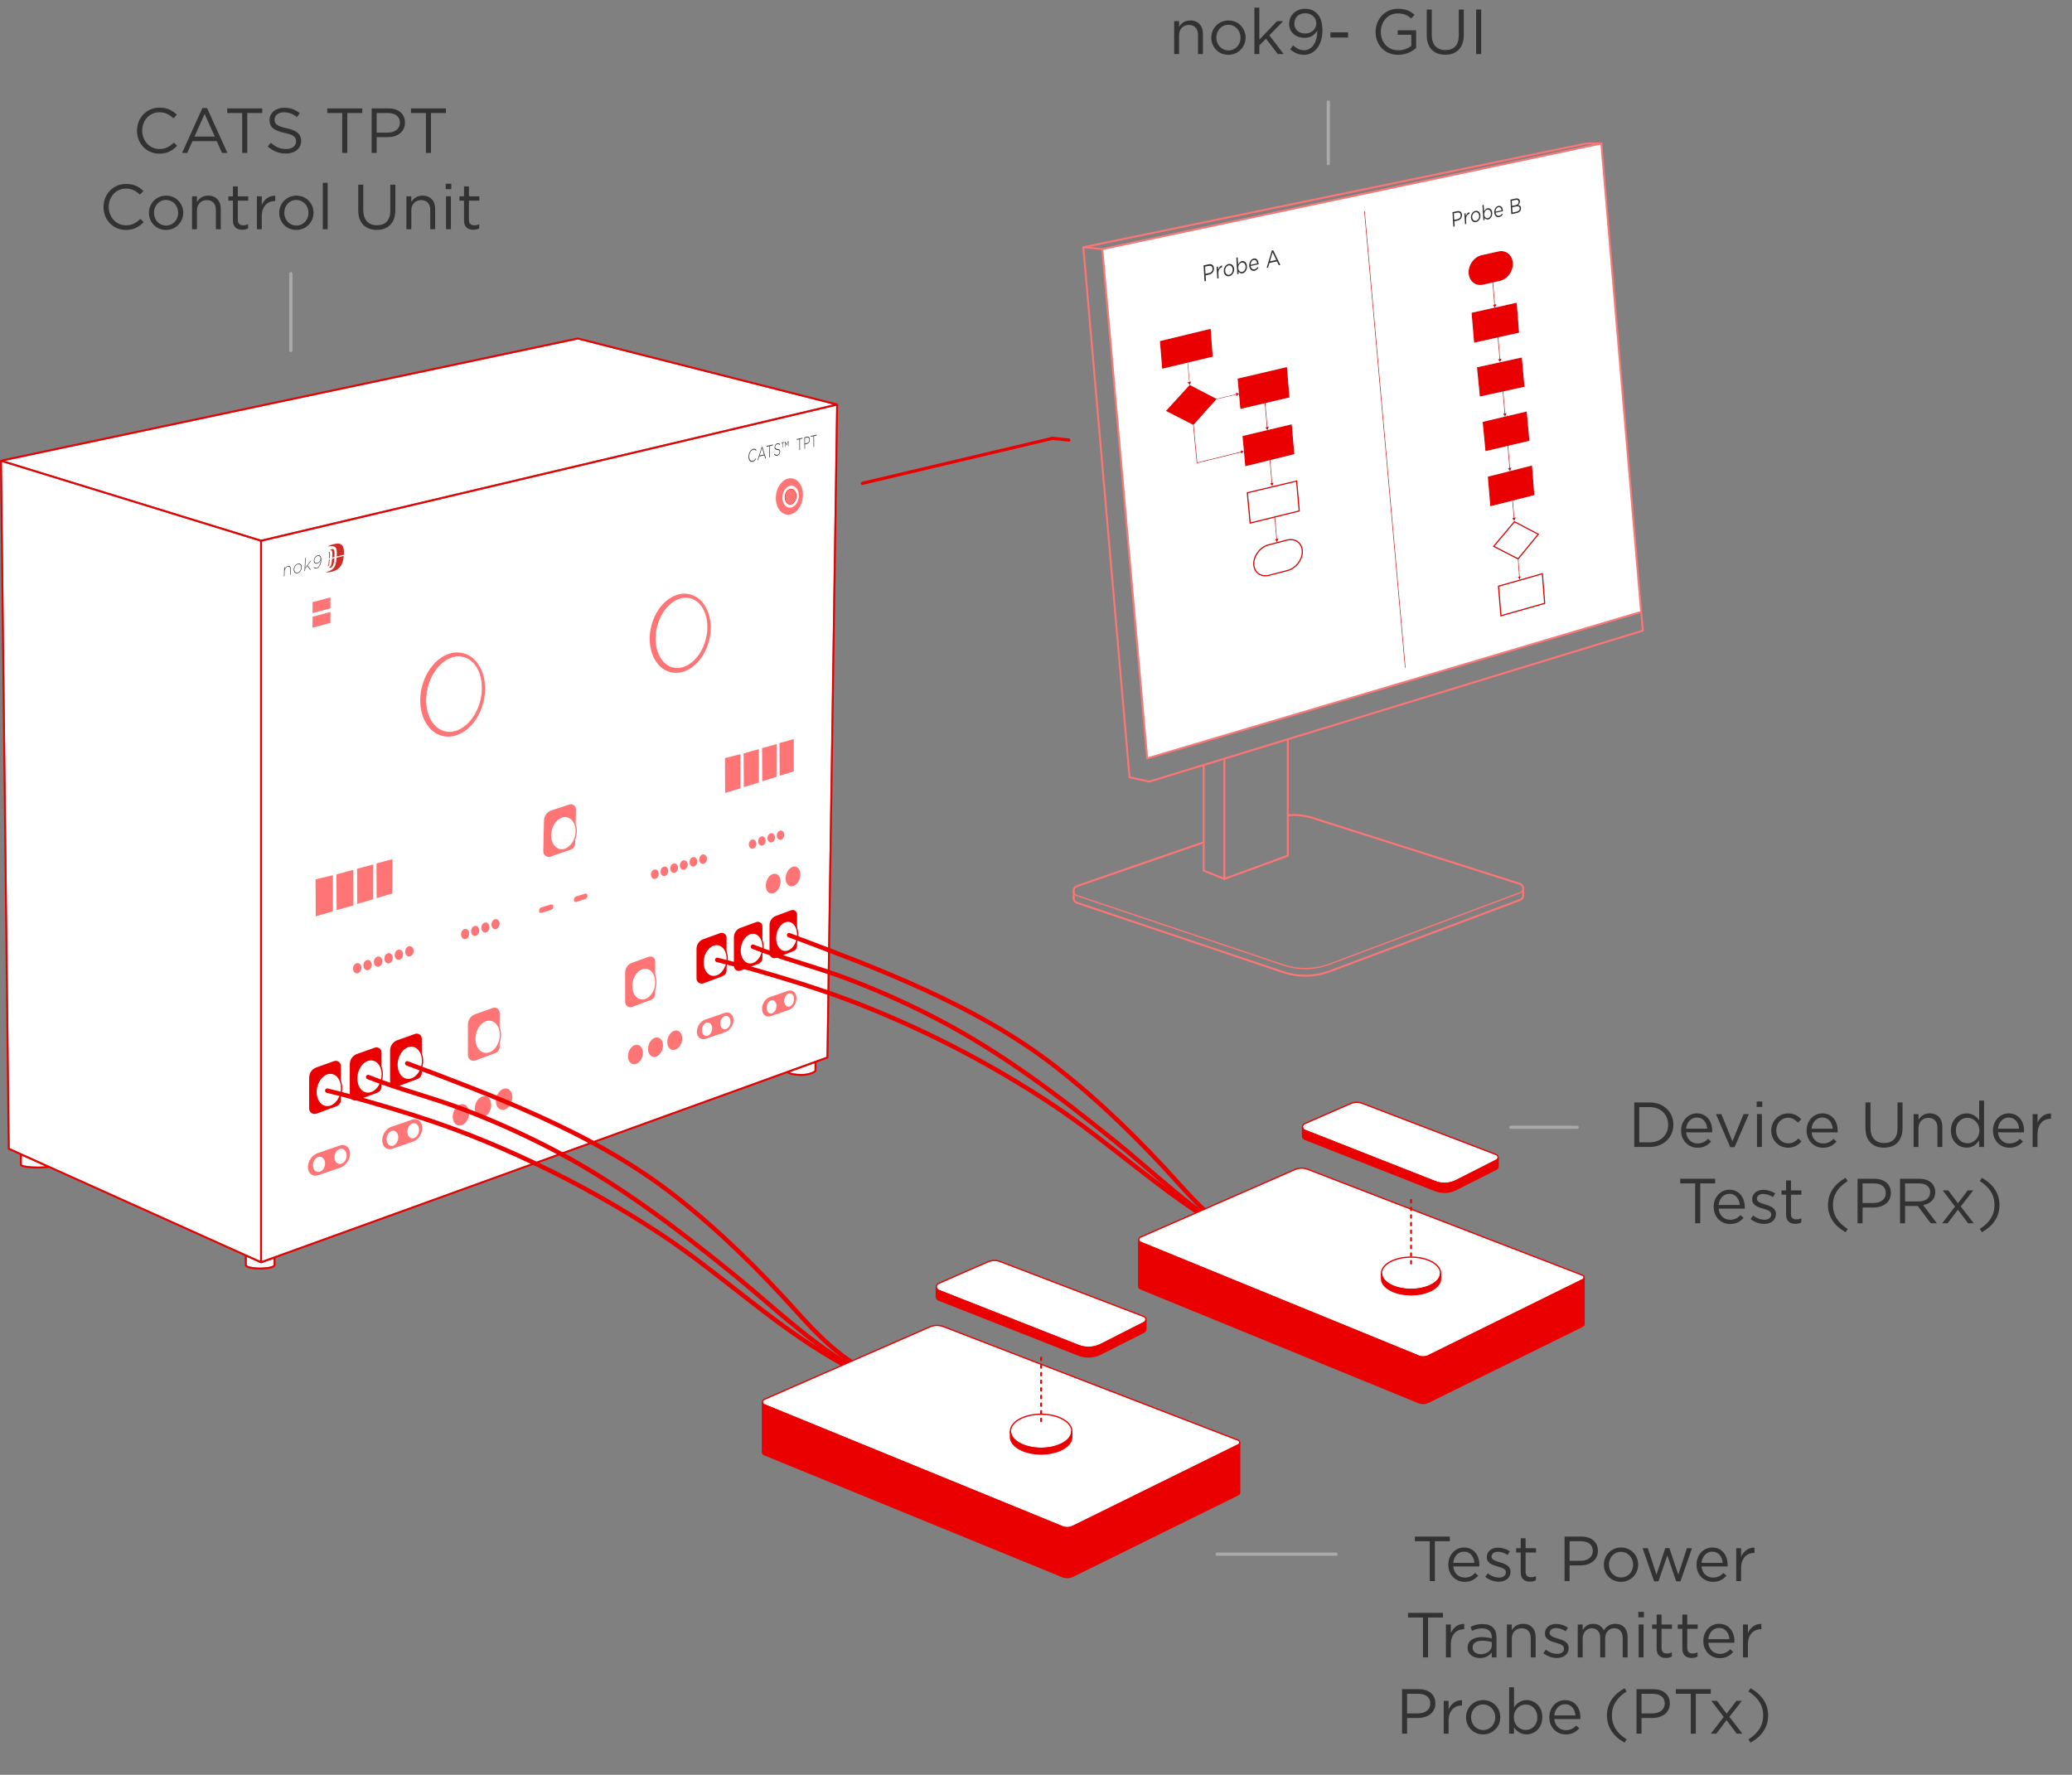 <?xml version="1.0" encoding="UTF-8"?>
<svg id="Layer_2" data-name="Layer 2" xmlns="http://www.w3.org/2000/svg" viewBox="0 0 3258.43 2791.59">
  <rect x="0" y="0" width="3258.43" height="2791.59" fill="#808080" stroke="none"/>
  <g id="Layer_1-2" data-name="Layer 1">
    <path d="M1683.36,692.16v.17c-.15,1.36-1.22,2.33-2.5,2.33-.1,0-.21,0-.33-.02l-24.45-2.53c-.63-.06-1.26-.02-1.89.12l-297.34,70.38c-.15.04-.35.07-.57.07-1.15,0-2.17-.81-2.43-1.93-.04-.15-.07-.35-.07-.57,0-1.17.79-2.17,1.92-2.43l298.57-70.68.11-.05h.17c.25-.05.5-.04.75-.02l25.81,2.68c1.28.13,2.25,1.2,2.25,2.48Z" fill="#ea0000"/>
    <polygon points="409.05 851.59 409.05 1983.07 385.03 1972.27 82.25 1836.04 31.29 1813.11 15.23 1805.88 3.02 726.66 293.29 815.97 409.05 851.59" fill="#fff"/>
    <g>
      <polygon points="1315 638.15 1302.3 1494.59 1299.82 1662.23 1283.98 1667.96 929.62 1796.1 880.42 1813.89 839.27 1828.77 433.33 1975.56 412.05 1983.26 412.05 851.67 1315 638.15" fill="#fff"/>
      <path d="M412.05,851.67h0s902.95-213.52,902.95-213.52l-902.95,213.52ZM412.05,851.67h0s902.95-213.52,902.95-213.52l-902.95,213.52ZM412.05,851.67h0s902.95-213.52,902.95-213.52l-902.95,213.52ZM412.05,851.67h0s902.95-213.52,902.95-213.52l-902.95,213.52ZM412.05,851.67h0s902.95-213.52,902.95-213.52l-902.95,213.52Z" fill="#ea0000"/>
      <polygon points="1310.23 636.19 410.61 848.93 410.6 848.93 7.47 724.89 908.61 533.92 1310.23 636.19" fill="#fff"/>
    </g>
    <line x1="2375.98" y1="1773.03" x2="2480.21" y2="1773.03" fill="none" stroke="#aaa" stroke-linecap="round" stroke-linejoin="round" stroke-width="5"/>
    <line x1="1914.06" y1="2444.5" x2="2101.03" y2="2444.5" fill="none" stroke="#aaa" stroke-linecap="round" stroke-linejoin="round" stroke-width="5"/>
    <line x1="457.41" y1="551.23" x2="457.41" y2="430.56" fill="none" stroke="#aaa" stroke-linecap="round" stroke-linejoin="round" stroke-width="5"/>
    <g>
      <rect x="2551.61" y="1731.01" width="685.37" height="341.35" fill="none"/>
      <path d="M2570.04,1734h24.3c22,0,37.2,15.1,37.2,34.8v.2c0,19.7-15.2,35-37.2,35h-24.3v-70ZM2577.94,1741.3v55.4h16.4c17.7,0,29-12,29-27.5v-.2c0-15.5-11.3-27.7-29-27.7h-16.4Z" fill="#323232"/>
      <path d="M2643.74,1778.31v-.2c0-14.9,10.5-26.9,24.8-26.9,15.3,0,24.1,12.2,24.1,27.3,0,1,0,1.6-.1,2.5h-41c1.1,11.2,9,17.5,18.2,17.5,7.1,0,12.1-2.9,16.3-7.3l4.8,4.3c-5.2,5.8-11.5,9.7-21.3,9.7-14.2,0-25.8-10.9-25.8-26.9ZM2684.85,1775.31c-.8-9.4-6.2-17.6-16.5-17.6-9,0-15.8,7.5-16.8,17.6h33.3Z" fill="#323232"/>
      <path d="M2698.54,1752.3h8.5l17.4,42.9,17.5-42.9h8.3l-22.5,52.1h-6.8l-22.4-52.1Z" fill="#323232"/>
      <path d="M2762.54,1732.5h8.8v8.5h-8.8v-8.5ZM2763.04,1752.3h7.7v51.7h-7.7v-51.7Z" fill="#323232"/>
      <path d="M2785.44,1778.41v-.2c0-14.6,11.4-27,26.5-27,9.8,0,15.9,4.1,20.7,9.2l-5.1,5.4c-4.1-4.3-8.7-7.8-15.7-7.8-10.5,0-18.5,8.9-18.5,20v.2c0,11.2,8.2,20.1,19,20.1,6.6,0,11.7-3.3,15.8-7.7l4.9,4.6c-5.2,5.8-11.4,10-21.1,10-15.1,0-26.5-12.3-26.5-26.8Z" fill="#323232"/>
      <path d="M2841.04,1778.31v-.2c0-14.9,10.5-26.9,24.8-26.9,15.3,0,24.1,12.2,24.1,27.3,0,1,0,1.6-.1,2.5h-41c1.1,11.2,9,17.5,18.2,17.5,7.1,0,12.1-2.9,16.3-7.3l4.8,4.3c-5.2,5.8-11.5,9.7-21.3,9.7-14.2,0-25.8-10.9-25.8-26.9ZM2882.14,1775.31c-.8-9.4-6.2-17.6-16.5-17.6-9,0-15.8,7.5-16.8,17.6h33.3Z" fill="#323232"/>
      <path d="M2933.64,1774.71v-40.7h7.9v40.2c0,15.1,8.1,23.6,21.4,23.6s21.1-7.8,21.1-23.1v-40.7h7.9v40.1c0,20.4-11.7,31-29.2,31s-29.1-10.6-29.1-30.4Z" fill="#323232"/>
      <path d="M3009.34,1752.3h7.7v9c3.4-5.6,8.8-10.1,17.7-10.1,12.5,0,19.8,8.4,19.8,20.7v32.1h-7.7v-30.2c0-9.6-5.2-15.6-14.3-15.6s-15.5,6.5-15.5,16.2v29.6h-7.7v-51.7Z" fill="#323232"/>
      <path d="M3067.94,1778.31v-.2c0-16.9,12.3-26.9,24.7-26.9,9.6,0,15.8,5.2,19.8,11v-31.2h7.7v73h-7.7v-10.4c-4.2,6.2-10.3,11.5-19.8,11.5-12.4,0-24.7-9.8-24.7-26.8ZM3112.74,1778.21v-.2c0-11.9-9.1-19.9-18.7-19.9s-18.2,7.4-18.2,19.9v.2c0,12.2,8.5,20,18.2,20s18.7-8.1,18.7-20Z" fill="#323232"/>
      <path d="M3134.14,1778.31v-.2c0-14.9,10.5-26.9,24.8-26.9,15.3,0,24.1,12.2,24.1,27.3,0,1,0,1.6-.1,2.5h-41c1.1,11.2,9,17.5,18.2,17.5,7.1,0,12.1-2.9,16.3-7.3l4.8,4.3c-5.2,5.8-11.5,9.7-21.3,9.7-14.2,0-25.8-10.9-25.8-26.9ZM3175.24,1775.31c-.8-9.4-6.2-17.6-16.5-17.6-9,0-15.8,7.5-16.8,17.6h33.3Z" fill="#323232"/>
      <path d="M3196.54,1752.3h7.7v13.5c3.8-8.6,11.3-14.8,21.1-14.4v8.3h-.6c-11.3,0-20.5,8.1-20.5,23.7v20.6h-7.7v-51.7Z" fill="#323232"/>
      <path d="M2665.8,1861.3h-23.5v-7.3h55v7.3h-23.5v62.7h-8v-62.7Z" fill="#323232"/>
      <path d="M2694.89,1898.31v-.2c0-14.9,10.5-26.9,24.8-26.9,15.3,0,24.1,12.2,24.1,27.3,0,1,0,1.6-.1,2.5h-41c1.1,11.2,9,17.5,18.2,17.5,7.1,0,12.1-2.9,16.3-7.3l4.8,4.3c-5.2,5.8-11.5,9.7-21.3,9.7-14.2,0-25.8-10.9-25.8-26.9ZM2736,1895.31c-.8-9.4-6.2-17.6-16.5-17.6-9,0-15.8,7.5-16.8,17.6h33.3Z" fill="#323232"/>
      <path d="M2752.99,1917.41l3.9-5.5c5.6,4.2,11.8,6.6,17.9,6.6s10.7-3.2,10.7-8.2v-.2c0-5.2-6.1-7.2-12.9-9.1-8.1-2.3-17.1-5.1-17.1-14.6v-.2c0-8.9,7.4-14.8,17.6-14.8,6.3,0,13.3,2.2,18.6,5.7l-3.5,5.8c-4.8-3.1-10.3-5-15.3-5-6.1,0-10,3.2-10,7.5v.2c0,4.9,6.4,6.8,13.3,8.9,8,2.4,16.6,5.5,16.6,14.8v.2c0,9.8-8.1,15.5-18.4,15.5-7.4,0-15.6-2.9-21.4-7.6Z" fill="#323232"/>
      <path d="M2808.79,1910.31v-31.2h-7.2v-6.8h7.2v-15.6h7.7v15.6h16.4v6.8h-16.4v30.2c0,6.3,3.5,8.6,8.7,8.6,2.6,0,4.8-.5,7.5-1.8v6.6c-2.7,1.4-5.6,2.2-9.3,2.2-8.3,0-14.6-4.1-14.6-14.6Z" fill="#323232"/>
      <path d="M2874.69,1895.31c0-18.4,9.9-32.8,27.7-42.8l3.3,5.1c-15.2,9.7-23.2,21.7-23.2,37.7s8,28,23.2,37.7l-3.3,5.1c-17.8-10-27.7-24.4-27.7-42.8Z" fill="#323232"/>
      <path d="M2921.19,1854h26.2c15.8,0,26.2,8.4,26.2,22.2v.2c0,15.1-12.6,22.9-27.5,22.9h-17v24.7h-7.9v-70ZM2946.39,1892.11c11.6,0,19.2-6.2,19.2-15.4v-.2c0-10-7.5-15.2-18.8-15.2h-17.7v30.8h17.3Z" fill="#323232"/>
      <path d="M2987.99,1854h30.1c8.6,0,15.5,2.6,19.9,7,3.4,3.4,5.4,8.3,5.4,13.8v.2c0,11.6-8,18.4-19,20.4l21.5,28.6h-9.7l-20.3-27.2h-20v27.2h-7.9v-70ZM3017.39,1889.71c10.5,0,18-5.4,18-14.4v-.2c0-8.6-6.6-13.8-17.9-13.8h-21.6v28.4h21.5Z" fill="#323232"/>
      <path d="M3079.09,1892.51l15.4-20.2h8.6l-19.6,25.3,20.4,26.4h-8.9l-16-21.3-16.1,21.3h-8.6l20.2-26.3-19.4-25.4h8.8l15.2,20.2Z" fill="#323232"/>
      <path d="M3113.39,1933.01c15.2-9.7,23.2-21.7,23.2-37.7s-8-28-23.2-37.7l3.3-5.1c17.8,10,27.7,24.4,27.7,42.8s-9.9,32.8-27.7,42.8l-3.3-5.1Z" fill="#323232"/>
    </g>
    <g>
      <rect x="2169.61" y="2413.82" width="643.1" height="377.77" fill="none"/>
      <path d="M2248.47,2424.12h-23.5v-7.3h55v7.3h-23.5v62.7h-8v-62.7Z" fill="#323232"/>
      <path d="M2277.57,2461.12v-.2c0-14.9,10.5-26.9,24.8-26.9,15.3,0,24.1,12.2,24.1,27.3,0,1,0,1.6-.1,2.5h-41c1.1,11.2,9,17.5,18.2,17.5,7.1,0,12.1-2.9,16.3-7.3l4.8,4.3c-5.2,5.8-11.5,9.7-21.3,9.7-14.2,0-25.8-10.9-25.8-26.9ZM2318.67,2458.12c-.8-9.4-6.2-17.6-16.5-17.6-9,0-15.8,7.5-16.8,17.6h33.3Z" fill="#323232"/>
      <path d="M2335.67,2480.22l3.9-5.5c5.6,4.2,11.8,6.6,17.9,6.6s10.7-3.2,10.7-8.2v-.2c0-5.2-6.1-7.2-12.9-9.1-8.1-2.3-17.1-5.1-17.1-14.6v-.2c0-8.9,7.4-14.8,17.6-14.8,6.3,0,13.3,2.2,18.6,5.7l-3.5,5.8c-4.8-3.1-10.3-5-15.3-5-6.1,0-10,3.2-10,7.5v.2c0,4.9,6.4,6.8,13.3,8.9,8,2.4,16.6,5.5,16.6,14.8v.2c0,9.8-8.1,15.5-18.4,15.5-7.4,0-15.6-2.9-21.4-7.6Z" fill="#323232"/>
      <path d="M2391.47,2473.12v-31.2h-7.2v-6.8h7.2v-15.6h7.7v15.6h16.4v6.8h-16.4v30.2c0,6.3,3.5,8.6,8.7,8.6,2.6,0,4.8-.5,7.5-1.8v6.6c-2.7,1.4-5.6,2.2-9.3,2.2-8.3,0-14.6-4.1-14.6-14.6Z" fill="#323232"/>
      <path d="M2460.47,2416.82h26.2c15.8,0,26.2,8.4,26.2,22.2v.2c0,15.1-12.6,22.9-27.5,22.9h-17v24.7h-7.9v-70ZM2485.67,2454.92c11.6,0,19.2-6.2,19.2-15.4v-.2c0-10-7.5-15.2-18.8-15.2h-17.7v30.8h17.3Z" fill="#323232"/>
      <path d="M2522.27,2461.22v-.2c0-14.6,11.4-27,27-27s26.9,12.2,26.9,26.8v.2c0,14.6-11.5,27-27.1,27s-26.8-12.2-26.8-26.8ZM2568.27,2461.22v-.2c0-11.1-8.3-20.2-19.2-20.2s-18.9,9.1-18.9,20v.2c0,11.1,8.2,20.1,19.1,20.1s19-9,19-19.9Z" fill="#323232"/>
      <path d="M2583.17,2435.12h8.2l13.6,41.5,13.9-41.7h6.4l14,41.7,13.6-41.5h8l-18.2,52.1h-6.7l-13.9-40.8-14,40.8h-6.8l-18.1-52.1Z" fill="#323232"/>
      <path d="M2667.97,2461.12v-.2c0-14.9,10.5-26.9,24.8-26.9,15.3,0,24.1,12.2,24.1,27.3,0,1,0,1.6-.1,2.5h-41c1.1,11.2,9,17.5,18.2,17.5,7.1,0,12.1-2.9,16.3-7.3l4.8,4.3c-5.2,5.8-11.5,9.7-21.3,9.7-14.2,0-25.8-10.9-25.8-26.9ZM2709.07,2458.12c-.8-9.4-6.2-17.6-16.5-17.6-9,0-15.8,7.5-16.8,17.6h33.3Z" fill="#323232"/>
      <path d="M2730.37,2435.12h7.7v13.5c3.8-8.6,11.3-14.8,21.1-14.4v8.3h-.6c-11.3,0-20.5,8.1-20.5,23.7v20.6h-7.7v-51.7Z" fill="#323232"/>
      <path d="M2237.77,2544.12h-23.5v-7.3h55v7.3h-23.5v62.7h-8v-62.7Z" fill="#323232"/>
      <path d="M2273.87,2555.12h7.7v13.5c3.8-8.6,11.3-14.8,21.1-14.4v8.3h-.6c-11.3,0-20.5,8.1-20.5,23.7v20.6h-7.7v-51.7Z" fill="#323232"/>
      <path d="M2307.97,2591.82v-.2c0-10.9,9-16.7,22.1-16.7,6.6,0,11.3.9,15.9,2.2v-1.8c0-9.3-5.7-14.1-15.4-14.1-6.1,0-10.9,1.6-15.7,3.8l-2.3-6.3c5.7-2.6,11.3-4.3,18.8-4.3s12.9,1.9,16.7,5.7c3.5,3.5,5.3,8.5,5.3,15.1v31.6h-7.4v-7.8c-3.6,4.7-9.6,8.9-18.7,8.9-9.6,0-19.3-5.5-19.3-16.1ZM2346.07,2587.82v-5c-3.8-1.1-8.9-2.2-15.2-2.2-9.7,0-15.1,4.2-15.1,10.7v.2c0,6.5,6,10.3,13,10.3,9.5,0,17.3-5.8,17.3-14Z" fill="#323232"/>
      <path d="M2369.77,2555.12h7.7v9c3.4-5.6,8.8-10.1,17.7-10.1,12.5,0,19.8,8.4,19.8,20.7v32.1h-7.7v-30.2c0-9.6-5.2-15.6-14.3-15.6s-15.5,6.5-15.5,16.2v29.6h-7.7v-51.7Z" fill="#323232"/>
      <path d="M2427.07,2600.22l3.9-5.5c5.6,4.2,11.8,6.6,17.9,6.6s10.7-3.2,10.7-8.2v-.2c0-5.2-6.1-7.2-12.9-9.1-8.1-2.3-17.1-5.1-17.1-14.6v-.2c0-8.9,7.4-14.8,17.6-14.8,6.3,0,13.3,2.2,18.6,5.7l-3.5,5.8c-4.8-3.1-10.3-5-15.3-5-6.1,0-10,3.2-10,7.5v.2c0,4.9,6.4,6.8,13.3,8.9,8,2.4,16.6,5.5,16.6,14.8v.2c0,9.8-8.1,15.5-18.4,15.5-7.4,0-15.6-2.9-21.4-7.6Z" fill="#323232"/>
      <path d="M2481.17,2555.12h7.7v8.7c3.4-5.1,8-9.8,16.7-9.8s13.8,4.5,16.6,10.3c3.7-5.7,9.2-10.3,18.2-10.3,11.9,0,19.2,8,19.2,20.8v32h-7.7v-30.2c0-10-5-15.6-13.4-15.6-7.8,0-14.2,5.8-14.2,16v29.8h-7.7v-30.4c0-9.7-5.1-15.4-13.3-15.4s-14.4,6.8-14.4,16.3v29.5h-7.7v-51.7Z" fill="#323232"/>
      <path d="M2576.47,2535.32h8.8v8.5h-8.8v-8.5ZM2576.97,2555.12h7.7v51.7h-7.7v-51.7Z" fill="#323232"/>
      <path d="M2605.27,2593.12v-31.2h-7.2v-6.8h7.2v-15.6h7.7v15.6h16.4v6.8h-16.4v30.2c0,6.3,3.5,8.6,8.7,8.6,2.6,0,4.8-.5,7.5-1.8v6.6c-2.7,1.4-5.6,2.2-9.3,2.2-8.3,0-14.6-4.1-14.6-14.6Z" fill="#323232"/>
      <path d="M2645.67,2593.12v-31.2h-7.2v-6.8h7.2v-15.6h7.7v15.6h16.4v6.8h-16.4v30.2c0,6.3,3.5,8.6,8.7,8.6,2.6,0,4.8-.5,7.5-1.8v6.6c-2.7,1.4-5.6,2.2-9.3,2.2-8.3,0-14.6-4.1-14.6-14.6Z" fill="#323232"/>
      <path d="M2678.66,2581.12v-.2c0-14.9,10.5-26.9,24.8-26.9,15.3,0,24.1,12.2,24.1,27.3,0,1,0,1.6-.1,2.5h-41c1.1,11.2,9,17.5,18.2,17.5,7.1,0,12.1-2.9,16.3-7.3l4.8,4.3c-5.2,5.8-11.5,9.7-21.3,9.7-14.2,0-25.8-10.9-25.8-26.9ZM2719.77,2578.12c-.8-9.4-6.2-17.6-16.5-17.6-9,0-15.8,7.5-16.8,17.6h33.3Z" fill="#323232"/>
      <path d="M2741.06,2555.12h7.7v13.5c3.8-8.6,11.3-14.8,21.1-14.4v8.3h-.6c-11.3,0-20.5,8.1-20.5,23.7v20.6h-7.7v-51.7Z" fill="#323232"/>
      <path d="M2204.87,2656.82h26.2c15.8,0,26.2,8.4,26.2,22.2v.2c0,15.1-12.6,22.9-27.5,22.9h-17v24.7h-7.9v-70ZM2230.07,2694.92c11.6,0,19.2-6.2,19.2-15.4v-.2c0-10-7.5-15.2-18.8-15.2h-17.7v30.8h17.3Z" fill="#323232"/>
      <path d="M2270.37,2675.12h7.7v13.5c3.8-8.6,11.3-14.8,21.1-14.4v8.3h-.6c-11.3,0-20.5,8.1-20.5,23.7v20.6h-7.7v-51.7Z" fill="#323232"/>
      <path d="M2305.47,2701.22v-.2c0-14.6,11.4-27,27-27s26.9,12.2,26.9,26.8v.2c0,14.6-11.5,27-27.1,27s-26.8-12.2-26.8-26.8ZM2351.47,2701.22v-.2c0-11.1-8.3-20.2-19.2-20.2s-18.9,9.1-18.9,20v.2c0,11.1,8.2,20.1,19.1,20.1s19-9,19-19.9Z" fill="#323232"/>
      <path d="M2380.97,2716.92v9.9h-7.7v-73h7.7v31.7c4.2-6.2,10.3-11.5,19.8-11.5,12.4,0,24.7,9.8,24.7,26.8v.2c0,16.9-12.2,26.9-24.7,26.9-9.6,0-15.8-5.2-19.8-11ZM2417.57,2701.12v-.2c0-12.2-8.4-20-18.2-20s-18.7,8.1-18.7,19.9v.2c0,12,9.1,20,18.7,20s18.2-7.4,18.2-19.9Z" fill="#323232"/>
      <path d="M2436.47,2701.12v-.2c0-14.9,10.5-26.9,24.8-26.9,15.3,0,24.1,12.2,24.1,27.3,0,1,0,1.6-.1,2.5h-41c1.1,11.2,9,17.5,18.2,17.5,7.1,0,12.1-2.9,16.3-7.3l4.8,4.3c-5.2,5.8-11.5,9.7-21.3,9.7-14.2,0-25.8-10.9-25.8-26.9ZM2477.57,2698.12c-.8-9.4-6.2-17.6-16.5-17.6-9,0-15.8,7.5-16.8,17.6h33.3Z" fill="#323232"/>
      <path d="M2527.07,2698.12c0-18.4,9.9-32.8,27.7-42.8l3.3,5.1c-15.2,9.7-23.2,21.7-23.2,37.7s8,28,23.2,37.7l-3.3,5.1c-17.8-10-27.7-24.4-27.7-42.8Z" fill="#323232"/>
      <path d="M2573.57,2656.82h26.2c15.8,0,26.2,8.4,26.2,22.2v.2c0,15.1-12.6,22.9-27.5,22.9h-17v24.7h-7.9v-70ZM2598.77,2694.92c11.6,0,19.2-6.2,19.2-15.4v-.2c0-10-7.5-15.2-18.8-15.2h-17.7v30.8h17.3Z" fill="#323232"/>
      <path d="M2658.87,2664.12h-23.5v-7.3h55v7.3h-23.5v62.7h-8v-62.7Z" fill="#323232"/>
      <path d="M2715.27,2695.32l15.4-20.2h8.6l-19.6,25.3,20.4,26.4h-8.9l-16-21.3-16.1,21.3h-8.6l20.2-26.3-19.4-25.4h8.8l15.2,20.2Z" fill="#323232"/>
      <path d="M2749.57,2735.83c15.2-9.7,23.2-21.7,23.2-37.7s-8-28-23.2-37.7l3.3-5.1c17.8,10,27.7,24.4,27.7,42.8s-9.9,32.8-27.7,42.8l-3.3-5.1Z" fill="#323232"/>
    </g>
    <g>
      <rect x="135.48" y="167.5" width="643.86" height="227.43" fill="none"/>
      <path d="M215.46,205.69v-.2c0-19.8,14.8-36.2,35.4-36.2,12.7,0,20.3,4.5,27.3,11.1l-5.4,5.8c-5.9-5.6-12.5-9.6-22-9.6-15.5,0-27.1,12.6-27.1,28.7v.2c0,16.2,11.7,28.9,27.1,28.9,9.6,0,15.9-3.7,22.6-10.1l5.2,5.1c-7.3,7.4-15.3,12.3-28,12.3-20.2,0-35.1-15.9-35.1-36Z" fill="#323232"/>
      <path d="M318.26,169.99h7.4l31.9,70.5h-8.5l-8.2-18.5h-38.1l-8.3,18.5h-8.1l31.9-70.5ZM337.76,214.79l-15.9-35.6-16,35.6h31.9Z" fill="#323232"/>
      <path d="M380.86,177.79h-23.5v-7.3h55v7.3h-23.5v62.7h-8v-62.7Z" fill="#323232"/>
      <path d="M421.06,230.3l4.9-5.8c7.3,6.6,14.3,9.9,24,9.9s15.6-5,15.6-11.9v-.2c0-6.5-3.5-10.2-18.2-13.3-16.1-3.5-23.5-8.7-23.5-20.2v-.2c0-11,9.7-19.1,23-19.1,10.2,0,17.5,2.9,24.6,8.6l-4.6,6.1c-6.5-5.3-13-7.6-20.2-7.6-9.1,0-14.9,5-14.9,11.3v.2c0,6.6,3.6,10.3,19,13.6,15.6,3.4,22.8,9.1,22.8,19.8v.2c0,12-10,19.8-23.9,19.8-11.1,0-20.2-3.7-28.6-11.2Z" fill="#323232"/>
      <path d="M538.16,177.79h-23.5v-7.3h55v7.3h-23.5v62.7h-8v-62.7Z" fill="#323232"/>
      <path d="M584.46,170.49h26.2c15.8,0,26.2,8.4,26.2,22.2v.2c0,15.1-12.6,22.9-27.5,22.9h-17v24.7h-7.9v-70ZM609.66,208.59c11.6,0,19.2-6.2,19.2-15.4v-.2c0-10-7.5-15.2-18.8-15.2h-17.7v30.8h17.3Z" fill="#323232"/>
      <path d="M669.76,177.79h-23.5v-7.3h55v7.3h-23.5v62.7h-8v-62.7Z" fill="#323232"/>
      <path d="M162.81,325.69v-.2c0-19.8,14.8-36.2,35.4-36.2,12.7,0,20.3,4.5,27.3,11.1l-5.4,5.8c-5.9-5.6-12.5-9.6-22-9.6-15.5,0-27.1,12.6-27.1,28.7v.2c0,16.2,11.7,28.9,27.1,28.9,9.6,0,15.9-3.7,22.6-10.1l5.2,5.1c-7.3,7.4-15.3,12.3-28,12.3-20.2,0-35.1-15.9-35.1-36Z" fill="#323232"/>
      <path d="M234.21,334.89v-.2c0-14.6,11.4-27,27-27s26.9,12.2,26.9,26.8v.2c0,14.6-11.5,27-27.1,27s-26.8-12.2-26.8-26.8ZM280.22,334.89v-.2c0-11.1-8.3-20.2-19.2-20.2s-18.9,9.1-18.9,20v.2c0,11.1,8.2,20.1,19.1,20.1s19-9,19-19.9Z" fill="#323232"/>
      <path d="M302.01,308.79h7.7v9c3.4-5.6,8.8-10.1,17.7-10.1,12.5,0,19.8,8.4,19.8,20.7v32.1h-7.7v-30.2c0-9.6-5.2-15.6-14.3-15.6s-15.5,6.5-15.5,16.2v29.6h-7.7v-51.7Z" fill="#323232"/>
      <path d="M366.31,346.79v-31.2h-7.2v-6.8h7.2v-15.6h7.7v15.6h16.4v6.8h-16.4v30.2c0,6.3,3.5,8.6,8.7,8.6,2.6,0,4.8-.5,7.5-1.8v6.6c-2.7,1.4-5.6,2.2-9.3,2.2-8.3,0-14.6-4.1-14.6-14.6Z" fill="#323232"/>
      <path d="M404.01,308.79h7.7v13.5c3.8-8.6,11.3-14.8,21.1-14.4v8.3h-.6c-11.3,0-20.5,8.1-20.5,23.7v20.6h-7.7v-51.7Z" fill="#323232"/>
      <path d="M439.11,334.89v-.2c0-14.6,11.4-27,27-27s26.9,12.2,26.9,26.8v.2c0,14.6-11.5,27-27.1,27s-26.8-12.2-26.8-26.8ZM485.12,334.89v-.2c0-11.1-8.3-20.2-19.2-20.2s-18.9,9.1-18.9,20v.2c0,11.1,8.2,20.1,19.1,20.1s19-9,19-19.9Z" fill="#323232"/>
      <path d="M507.61,287.49h7.7v73h-7.7v-73Z" fill="#323232"/>
      <path d="M563.41,331.19v-40.7h7.9v40.2c0,15.1,8.1,23.6,21.4,23.6s21.1-7.8,21.1-23.1v-40.7h7.9v40.1c0,20.4-11.7,31-29.2,31s-29.1-10.6-29.1-30.4Z" fill="#323232"/>
      <path d="M639.11,308.79h7.7v9c3.4-5.6,8.8-10.1,17.7-10.1,12.5,0,19.8,8.4,19.8,20.7v32.1h-7.7v-30.2c0-9.6-5.2-15.6-14.3-15.6s-15.5,6.5-15.5,16.2v29.6h-7.7v-51.7Z" fill="#323232"/>
      <path d="M700.91,288.99h8.8v8.5h-8.8v-8.5ZM701.41,308.79h7.7v51.7h-7.7v-51.7Z" fill="#323232"/>
      <path d="M729.71,346.79v-31.2h-7.2v-6.8h7.2v-15.6h7.7v15.6h16.4v6.8h-16.4v30.2c0,6.3,3.5,8.6,8.7,8.6,2.6,0,4.8-.5,7.5-1.8v6.6c-2.7,1.4-5.6,2.2-9.3,2.2-8.3,0-14.6-4.1-14.6-14.6Z" fill="#323232"/>
    </g>
    <line x1="2088.9" y1="257.42" x2="2088.9" y2="160.31" fill="none" stroke="#aaa" stroke-linecap="round" stroke-linejoin="round" stroke-width="5"/>
    <g>
      <rect x="1811.64" y="12" width="554.52" height="74.16" fill="none"/>
      <path d="M1846.5,33.3h7.7v9c3.4-5.6,8.8-10.1,17.7-10.1,12.5,0,19.8,8.4,19.8,20.7v32.1h-7.7v-30.2c0-9.6-5.2-15.6-14.3-15.6s-15.5,6.5-15.5,16.2v29.6h-7.7v-51.7Z" fill="#323232"/>
      <path d="M1904.9,59.4v-.2c0-14.6,11.4-27,27-27s26.9,12.2,26.9,26.8v.2c0,14.6-11.5,27-27.1,27s-26.8-12.2-26.8-26.8ZM1950.9,59.4v-.2c0-11.1-8.3-20.2-19.2-20.2s-18.9,9.1-18.9,20v.2c0,11.1,8.2,20.1,19.1,20.1s19-9,19-19.9Z" fill="#323232"/>
      <path d="M1972.7,11.99h7.7v50.4l27.9-29.1h9.6l-21.7,22.2,22.4,29.5h-9.2l-18.5-24.1-10.5,10.6v13.5h-7.7V11.99Z" fill="#323232"/>
      <path d="M2071.5,49.8v-1.4c-4.4,6.8-10.8,11.1-19.8,11.1-14.4,0-24.4-9.1-24.4-21.7v-.2c0-13.3,10.3-23.8,25.2-23.8,8,0,13.9,2.7,18.4,7.2,5.3,5.3,8.7,13.1,8.7,27.1v.2c0,22.2-11.8,37.9-29.1,37.9-9.1,0-15.7-3.7-21.6-8.6l4.6-6.1c5.7,5,11,7.5,17.2,7.5,13.5,0,20.8-14.1,20.8-29.2ZM2070,36.9v-.2c0-8.9-7.3-15.9-17.8-15.9s-16.8,7.7-16.8,16.4v.2c0,8.9,7,15.3,17.2,15.3,10.7,0,17.4-7.8,17.4-15.8Z" fill="#323232"/>
      <path d="M2092.2,50.9h27.8v8.1h-27.8v-8.1Z" fill="#323232"/>
      <path d="M2163.3,50.2v-.2c0-19.2,14.1-36.2,35.1-36.2,11.8,0,19.1,3.4,26.1,9.3l-5.1,6c-5.4-4.7-11.4-8-21.3-8-15.5,0-26.6,13.1-26.6,28.7v.2c0,16.7,10.7,29.1,27.7,29.1,8,0,15.4-3.1,20.2-7v-17.4h-21.3v-7.1h28.9v27.9c-6.5,5.8-16.3,10.7-28.1,10.7-22,0-35.6-16-35.6-36Z" fill="#323232"/>
      <path d="M2243.7,55.7V15h7.9v40.2c0,15.1,8.1,23.6,21.4,23.6s21.1-7.8,21.1-23.1V15h7.9v40.1c0,20.4-11.7,31-29.2,31s-29.1-10.6-29.1-30.4Z" fill="#323232"/>
      <path d="M2321.4,15h7.9v70h-7.9V15Z" fill="#323232"/>
    </g>
    <g>
      <ellipse cx="724.87" cy="1753.57" rx="17.21" ry="12.47" transform="translate(-1163.85 1935.64) rotate(-73.05)" fill="#ff7575"/>
      <ellipse cx="759.56" cy="1740.94" rx="17.21" ry="12.47" transform="translate(-1127.2 1959.88) rotate(-73.05)" fill="#ff7575"/>
      <ellipse cx="792.77" cy="1728.89" rx="17.21" ry="12.47" transform="translate(-1092.14 1983.11) rotate(-73.05)" fill="#ff7575"/>
    </g>
    <ellipse cx="711.9" cy="1092.47" rx="67.1" ry="49.84" transform="translate(-520.74 1517.78) rotate(-75.95)" fill="#ff7575"/>
    <ellipse cx="714.04" cy="1091.77" rx="60.73" ry="43.1" transform="translate(-518.45 1519.33) rotate(-75.95)" fill="#fff" stroke="#ff7575" stroke-miterlimit="10"/>
    <ellipse cx="1069.74" cy="996.09" rx="63.12" ry="46.88" transform="translate(-156.3 1791.94) rotate(-75.95)" fill="#ff7575"/>
    <ellipse cx="1071.76" cy="995.44" rx="57.12" ry="40.54" transform="translate(-154.14 1793.4) rotate(-75.95)" fill="#fff" stroke="#ff7575" stroke-miterlimit="10" stroke-width="2"/>
    <polygon points="523.45 1433.48 496.57 1441.27 496.27 1383.13 523.54 1376.56 523.45 1433.48" fill="#ff7575"/>
    <polygon points="555.84 1423.98 529.39 1431.5 529.09 1375.32 555.66 1368.1 555.84 1423.98" fill="#ff7575"/>
    <polygon points="586.87 1414.39 561.77 1421.79 561.48 1366.51 586.95 1359.7 586.87 1414.39" fill="#ff7575"/>
    <polygon points="617.07 1405.28 592.31 1412.58 592.03 1358.03 617.15 1351.31 617.07 1405.28" fill="#ff7575"/>
    <polygon points="1164.4 1239.84 1140.33 1247.18 1140.06 1192.39 1164.48 1186.2 1164.4 1239.84" fill="#ff7575"/>
    <polygon points="1193.41 1230.89 1169.72 1237.98 1169.45 1185.04 1193.24 1178.23 1193.41 1230.89" fill="#ff7575"/>
    <polygon points="1221.2 1221.86 1198.72 1228.83 1198.46 1176.74 1221.28 1170.32 1221.2 1221.86" fill="#ff7575"/>
    <polygon points="1248.25 1213.27 1226.07 1220.15 1225.82 1168.74 1248.32 1162.41 1248.25 1213.27" fill="#ff7575"/>
    <path d="M785.75,1636.42v10.02c0,4.41-2.74,8.34-6.87,9.88l-31.42,11.66c-5.6,2.08-11.57-2.07-11.57-8.06v-48.59c0-7.22,4.54-13.67,11.35-16.09l27.88-9.91c5.19-1.85,10.64,2.01,10.64,7.52v43.56Z" fill="#ff7575"/>
    <ellipse cx="766.83" cy="1630.6" rx="26.6" ry="19.76" transform="translate(-986.31 2046.99) rotate(-78.17)" fill="#fff" stroke="#ff7575" stroke-miterlimit="10" stroke-width="2"/>
    <path d="M536.01,1720.08v10.02c0,4.41-2.74,8.34-6.87,9.88l-31.42,11.66c-5.6,2.08-11.57-2.07-11.57-8.06v-48.59c0-7.22,4.54-13.67,11.35-16.09l27.88-9.91c5.19-1.85,10.64,2.01,10.64,7.52v43.56Z" fill="#ea0000"/>
    <ellipse cx="517.09" cy="1714.26" rx="26.6" ry="19.76" transform="translate(-1266.75 1869.07) rotate(-78.17)" fill="#fff" stroke="#ea0000" stroke-miterlimit="10" stroke-width="2"/>
    <path d="M599.97,1698.89v10.02c0,4.41-2.74,8.34-6.87,9.88l-31.42,11.66c-5.6,2.08-11.57-2.07-11.57-8.06v-48.59c0-7.22,4.54-13.67,11.35-16.09l27.88-9.91c5.19-1.85,10.64,2.01,10.64,7.52v43.56Z" fill="#ea0000"/>
    <ellipse cx="581.05" cy="1693.07" rx="26.6" ry="19.76" transform="translate(-1195.17 1914.82) rotate(-78.17)" fill="#fff" stroke="#ea0000" stroke-miterlimit="10" stroke-width="2"/>
    <path d="M663.32,1677.27v10.02c0,4.41-2.74,8.34-6.87,9.88l-31.42,11.66c-5.6,2.08-11.57-2.07-11.57-8.06v-48.59c0-7.22,4.54-13.67,11.35-16.09l27.88-9.91c5.19-1.85,10.64,2.01,10.64,7.52v43.56Z" fill="#ea0000"/>
    <ellipse cx="644.4" cy="1671.45" rx="26.6" ry="19.76" transform="translate(-1123.63 1959.64) rotate(-78.17)" fill="#fff" stroke="#ea0000" stroke-miterlimit="10" stroke-width="2"/>
    <path d="M1253.45,1478.04v9.09c0,4-2.38,7.57-5.97,8.97l-27.29,10.58c-4.87,1.89-10.05-1.88-10.05-7.31v-44.09c0-6.56,3.95-12.41,9.86-14.6l24.21-9c4.51-1.67,9.24,1.83,9.24,6.82v39.53Z" fill="#ea0000"/>
    <ellipse cx="1237.02" cy="1472.76" rx="24.09" ry="17.19" transform="translate(-433 2426.85) rotate(-79.71)" fill="#fff" stroke="#ea0000" stroke-miterlimit="10" stroke-width="2"/>
    <path d="M1030.35,1553.62v9.57c0,4.21-2.59,7.97-6.51,9.44l-29.76,11.13c-5.31,1.99-10.96-1.98-10.96-7.7v-46.4c0-6.9,4.3-13.06,10.75-15.36l26.41-9.47c4.92-1.76,10.08,1.92,10.08,7.18v41.6Z" fill="#ff7575"/>
    <ellipse cx="1012.43" cy="1548.06" rx="25.39" ry="18.73" transform="translate(-706.57 2231.1) rotate(-78.49)" fill="#fff" stroke="#ff7575" stroke-miterlimit="10" stroke-width="2"/>
    <path d="M1198.97,1497.47v9.26c0,4.07-2.46,7.71-6.18,9.13l-28.25,10.78c-5.04,1.92-10.41-1.91-10.41-7.45v-44.9c0-6.68,4.09-12.63,10.2-14.87l25.07-9.16c4.67-1.71,9.57,1.86,9.57,6.95v40.25Z" fill="#ea0000"/>
    <ellipse cx="1181.95" cy="1492.09" rx="24.55" ry="17.79" transform="translate(-505.51 2372.88) rotate(-79.18)" fill="#fff" stroke="#ea0000" stroke-miterlimit="10" stroke-width="2"/>
    <path d="M1142.58,1516.46v9.57c0,4.21-2.59,7.97-6.51,9.44l-29.76,11.13c-5.31,1.99-10.96-1.98-10.96-7.7v-46.4c0-6.9,4.3-13.06,10.75-15.36l26.41-9.47c4.92-1.76,10.08,1.92,10.08,7.18v41.6Z" fill="#ea0000"/>
    <ellipse cx="1124.66" cy="1510.9" rx="25.39" ry="18.73" transform="translate(-580.33 2311.33) rotate(-78.49)" fill="#fff" stroke="#ea0000" stroke-miterlimit="10" stroke-width="2"/>
    <g>
      <ellipse cx="999.33" cy="1658.68" rx="15.67" ry="11.35" transform="translate(-878.66 2130.95) rotate(-73.05)" fill="#ff7575"/>
      <ellipse cx="1030.91" cy="1647.18" rx="15.67" ry="11.35" transform="translate(-845.29 2153.01) rotate(-73.05)" fill="#ff7575"/>
      <ellipse cx="1061.15" cy="1636.21" rx="15.67" ry="11.35" transform="translate(-813.37 2174.16) rotate(-73.05)" fill="#ff7575"/>
    </g>
    <ellipse cx="1215.92" cy="1389.89" rx="15.96" ry="11.13" transform="translate(-468.11 2147.72) rotate(-73.05)" fill="#ff7575"/>
    <ellipse cx="1247.11" cy="1378.57" rx="15.96" ry="11.13" transform="translate(-435.18 2169.53) rotate(-73.05)" fill="#ff7575"/>
    <ellipse cx="1241.47" cy="780.91" rx="28.77" ry="21.15" transform="translate(286.74 1894.26) rotate(-81.56)" fill="#ff7575"/>
    <polygon points="2581.35 963.89 2579.59 964.41 1802.71 1194.84 1732.03 393.17 1731.8 390.6 1733.1 390.33 1733.34 390.28 2504.01 227.12 2517.99 224.16 2518.61 227.09 2516.95 227.44 1735.03 392.99 1805.38 1190.92 2579.33 961.37 2580.5 961.02 2581.35 963.89" fill="#ff7575"/>
    <rect x="1923.92" y="1192.88" width="3" height="189.49" fill="#ff7575"/>
    <polygon points="2026.74 1162.71 2026.74 1346.95 1925.41 1383.98 1891.39 1370.49 1891.39 1203.19 1894.39 1203.19 1894.39 1368.45 1923.92 1380.16 1925.45 1380.77 1926.92 1380.23 2023.74 1344.85 2023.74 1162.71 2026.74 1162.71" fill="#ff7575"/>
    <path d="M2396.81,1398.19s-.01.07-.01.11l-.49-.06-.95-.12h-.04l-1-.13-.49-.06c.3-2.4-.9-5.3-4.24-6.37l-325.42-103.49c-12.13-3.87-24.72-5.36-37.43-4.41-.46.03-.91.07-1.37.11l-.26-2.99c.54-.05,1.09-.09,1.63-.12,13.02-.95,25.91.59,38.34,4.55l325.42,103.49c4.21,1.34,6.8,5.23,6.31,9.49Z" fill="#ff7575"/>
    <path d="M2396.81,1398.12v11.4c-.39,3.34-2.58,6.07-5.86,7.32l-299.68,112.36c-12.39,4.65-25.49,6.98-38.6,6.98-11.84,0-23.7-1.91-35.05-5.72l-324.11-108.91c-3.41-1.15-5.78-3.75-6.48-7.12-.26-1.23-.27-2.55-.02-3.79,0-.04.01-.08.02-.12l2.94.63c-.19.87-.19,1.79,0,2.66.01.04.02.09.03.13.51,2.25,2.13,3.98,4.47,4.76l324.11,108.91c23.25,7.82,48.69,7.39,71.63-1.22l299.68-112.36c2.22-.84,3.64-2.57,3.92-4.77v-11.14h3Z" fill="#ff7575"/>
    <path d="M2396.31,1398.24c-.24,1.9-1.12,3.65-2.5,4.94-.16.16-.32.3-.49.44-.76.61-1.62,1.1-2.55,1.45l-299.68,112.36c-12.33,4.63-25.37,6.95-38.42,6.95-11.79,0-23.59-1.9-34.89-5.69l-324.11-108.92c-1.43-.48-2.66-1.23-3.67-2.22t-.02-.02c-1.24-1.21-2.09-2.77-2.45-4.5-.26-1.21-.26-2.49,0-3.7l1.95.42c-.2.94-.2,1.93,0,2.87.11.54.29,1.06.52,1.55.34.72.81,1.38,1.39,1.94.79.79,1.77,1.38,2.92,1.77l324.11,108.91c23.36,7.85,48.92,7.41,71.97-1.23l299.68-112.36c.73-.28,1.4-.66,1.99-1.13.76-.62,1.36-1.39,1.75-2.27.24-.53.41-1.09.49-1.68.01-.04.01-.09.02-.13l1,.13h.04l.95.12Z" fill="#ff7575"/>
    <path d="M430.33,1979.84v9.96c-.42,1.38-8.06,3.97-21.15,3.97s-20.73-2.59-21.15-3.94v-12.92l21.66,9.74c.11.05.23.1.36.13.14.03.28.05.43.04h.02c.24.03.5,0,.74-.08l19.09-6.9Z" fill="#fff"/>
    <path d="M71.34,1834.42c-3.74.32-7.89.49-12.14.49-14.03,0-23.43-1.79-24.91-3.08v-14.08l37.05,16.67Z" fill="#fff"/>
    <g>
      <path d="M1280.98,1672.24v11.46c-.98,1.48-9.19,5.57-20.16,5.57-10.22,0-16.91-1.55-19.26-2.78l7.78-2.81,31.64-11.44Z" fill="#fff"/>
      <path d="M1317.41,635.14c-.19-.15-.4-.25-.62-.3-.13-.08-.27-.14-.42-.18l-407.33-103.73-.4-.09L1.69,723.04c-.17.04-.33.1-.47.18-.21.05-.41.15-.59.29-.4.31-.63.78-.63,1.31l12.24,1081.96c0,.66.4,1.25.96,1.48l18.09,8.14v15.69c0,5.4,21.36,5.82,27.91,5.82,5.37,0,10.57-.26,15.06-.76.84-.09,1.66-.2,2.44-.32l308.33,138.73v14.27c0,5.48,15.18,6.94,24.15,6.94s24.15-1.46,24.15-6.94v-11.08l408.09-147.58,1.64-.59h.01l40.88-14.78,47.69-17.24h.01l1.5-.55h.01l305.21-110.36c3.66,4.48,20.34,4.62,22.45,4.62,11.71,0,23.16-4.81,23.16-8.39v-12.74l17.7-6.4c.67-.22,1.12-.84,1.12-1.52l1.99-134.2,13.23-892.58v-.02c0-.5-.22-.96-.61-1.28ZM908.61,533.92l401.62,102.27-899.62,212.74h-.01L7.47,724.89l901.14-190.97ZM59.2,1834.91c-14.03,0-23.43-1.79-24.91-3.08v-14.08l37.05,16.67c-3.74.32-7.89.49-12.14.49ZM385.03,1972.27l-302.78-136.23-50.96-22.93-16.06-7.23L3.02,726.66l290.27,89.31,115.76,35.62v1131.48l-24.02-10.8ZM430.33,1989.8c-.42,1.38-8.06,3.97-21.15,3.97s-20.73-2.59-21.15-3.94v-12.92l21.66,9.74c.11.05.23.1.36.13.14.03.28.05.43.04h.02c.24.03.5,0,.74-.08l19.09-6.9v9.96ZM1280.98,1683.7c-.98,1.48-9.19,5.57-20.16,5.57-10.22,0-16.91-1.55-19.26-2.78l7.78-2.81,31.64-11.44v11.46ZM1302.3,1494.59l-2.48,167.64-15.84,5.73-354.36,128.14-49.2,17.79-41.15,14.88-405.94,146.79-21.28,7.7V851.67l902.95-213.52-12.7,856.44Z" fill="#ea0000"/>
    </g>
    <path d="M535.53,1836.33l-34.9,12.03c-8.64,2.98-15.97-2.34-16.37-11.87h0c-.41-9.54,6.27-19.68,14.9-22.66l34.9-12.03c8.64-2.98,15.97,2.34,16.37,11.87h0c.41,9.54-6.27,19.68-14.9,22.66Z" fill="#ff7575"/>
    <path d="M650.08,1795.38l-33.13,11.42c-8.2,2.83-15.28-2.58-15.81-12.07h0c-.54-9.49,5.67-19.48,13.87-22.3l33.13-11.42c8.2-2.83,15.28,2.58,15.81,12.07h0c.54,9.49-5.67,19.48-13.87,22.3Z" fill="#ff7575"/>
    <path d="M1140.48,1623.35l-30.36,10.47c-7.51,2.59-13.89-2.03-14.24-10.33h0c-.35-8.29,5.45-17.12,12.96-19.71l30.36-10.47c7.51-2.59,13.89,2.03,14.24,10.33h0c.35,8.29-5.45,17.12-12.96,19.71Z" fill="#ff7575"/>
    <path d="M1240.64,1588.43l-28.53,9.84c-7.06,2.43-13.18-2.28-13.67-10.53h0c-.49-8.25,4.84-16.91,11.9-19.34l28.53-9.84c7.06-2.43,13.18,2.28,13.67,10.53h0c.49,8.25-4.84,16.91-11.9,19.34Z" fill="#ff7575"/>
    <path d="M1252.44,782.54c-1.02,6.83-5.92,11.77-10.94,11.02-5.03-.75-8.27-6.89-7.26-13.72,1.02-6.84,5.92-11.78,10.94-11.03,5.03.75,8.27,6.89,7.26,13.73Z" fill="none" stroke="#ea0000" stroke-miterlimit="10"/>
    <path d="M1245.88,764c-6.97-1.03-13.77,5.82-15.19,15.31-1.4,9.5,3.11,18.03,10.09,19.07,6.97,1.04,13.77-5.82,15.19-15.32,1.4-9.49-3.11-18.02-10.09-19.06ZM1252.43,782.54c-1.02,6.83-5.91,11.77-10.94,11.03-5.03-.75-8.27-6.89-7.26-13.73,1.02-6.84,5.92-11.77,10.94-11.03,5.03.75,8.28,6.89,7.26,13.73Z" fill="#fff"/>
    <ellipse cx="501.68" cy="1831.32" rx="12.12" ry="9.38" transform="translate(-1395.12 1918.17) rotate(-77.3)" fill="#fff"/>
    <ellipse cx="535.61" cy="1818.72" rx="12.12" ry="9.38" transform="translate(-1356.36 1941.44) rotate(-77.3)" fill="#fff"/>
    <ellipse cx="617.1" cy="1790.34" rx="12.12" ry="9" transform="translate(-1265.1 1998.79) rotate(-77.3)" fill="#fff"/>
    <ellipse cx="649.82" cy="1778.46" rx="12.12" ry="9" transform="translate(-1227.98 2021.45) rotate(-77.3)" fill="#fff"/>
    <ellipse cx="1111.85" cy="1618.8" rx="10.69" ry="7.94" transform="translate(-711.76 2347.61) rotate(-77.3)" fill="#fff"/>
    <ellipse cx="1140.71" cy="1608.32" rx="10.69" ry="7.94" transform="translate(-679.02 2367.6) rotate(-77.3)" fill="#fff"/>
    <ellipse cx="1213.33" cy="1583.57" rx="10.69" ry="7.54" transform="translate(-598.22 2419.13) rotate(-77.3)" fill="#fff"/>
    <ellipse cx="1240.93" cy="1572.81" rx="10.69" ry="7.54" transform="translate(-566.18 2437.66) rotate(-77.3)" fill="#fff"/>
    <line x1="1327.24" y1="2146.14" x2="1312.86" y2="2138.52" fill="none" stroke="#ea0000" stroke-miterlimit="10" stroke-width="5"/>
    <path d="M1326.76,2146.35c-4.46-2.48-9.1-5.09-13.9-7.83-97.67-55.68-179.71-135.27-273.46-197.12-62.82-41.44-128.47-78.51-196.33-110.82,0,0,0-.01-.01,0-.63-.31-1.26-.61-1.89-.91h-.01" fill="none" stroke="#ea0000" stroke-linecap="round" stroke-miterlimit="10" stroke-width="7"/>
    <path d="M839.27,1828.77c-31.67-14.99-63.82-28.94-96.38-41.82-42.29-16.73-85.61-31.22-129.16-44.21-15.89-4.73-31.8-9.4-47.77-13.87-5.19-1.45-10.39-2.89-15.59-4.28-4.78-1.3-9.57-2.57-14.36-3.81-.06-.02-.11-.04-.17-.05-7.05-1.83-14.11-3.61-21.18-5.32" fill="none" stroke="#ea0000" stroke-linecap="round" stroke-miterlimit="10" stroke-width="7"/>
    <path d="M1391.48,2180.2s-.05-.02-.14-.07" fill="none" stroke="#ea0000" stroke-linecap="round" stroke-miterlimit="10" stroke-width="7"/>
    <path d="M578.97,1694.03c48.05,19.15,98.37,31.46,146.79,49.72,48.74,18.39,96.39,39.7,142.64,63.78,101.26,52.72,190.42,120.35,279.18,191.87,60.72,48.93,116.91,104.13,183.43,145.09" fill="none" stroke="#ea0000" stroke-linecap="round" stroke-miterlimit="10" stroke-width="7"/>
    <path d="M640.39,1672.54c68.83,25.83,137.71,51.74,204.75,82.08,76,34.39,150.14,74.56,216.15,126.23,68.93,53.95,131.45,115.41,190.1,180.52,26.3,29.2,53.7,58.33,86.44,80.13" fill="none" stroke="#ea0000" stroke-linecap="round" stroke-miterlimit="10" stroke-width="7"/>
    <path d="M2004.74,1974.58s-.05-.02-.14-.07c-2.34-1.1-33.32-15.86-78.48-41.61-97.66-55.68-179.71-135.26-273.46-197.11-93.28-61.54-192.79-113.42-296.5-154.45-42.29-16.73-85.62-31.22-129.17-44.21-32.8-9.78-65.78-19.29-99.07-27.34" fill="none" stroke="#ea0000" stroke-linecap="round" stroke-miterlimit="10" stroke-width="7"/>
    <path d="M1950.67,1948.17c-72.99-41.61-132.88-101.27-197.98-153.73-88.76-71.53-177.92-139.16-279.18-191.88-46.25-24.08-93.9-45.39-142.63-63.78-48.42-18.27-98.75-30.57-146.8-49.72" fill="none" stroke="#ea0000" stroke-linecap="round" stroke-linejoin="round" stroke-width="7"/>
    <path d="M1952.73,1948.67c-39.21-22.35-70.68-55.61-100.71-88.95-58.65-65.11-121.17-126.57-190.1-180.52-66.01-51.66-140.15-91.84-216.15-126.23-67.04-30.34-135.92-56.25-204.75-82.08" fill="none" stroke="#ea0000" stroke-linecap="round" stroke-miterlimit="10" stroke-width="7"/>
    <g>
      <path d="M1183.69,724.98c-3.3.81-5.69-2.5-5.46-7.53v-.06c.23-4.96,2.9-9.38,6.18-10.14,2.05-.46,3.36.45,4.48,1.81l.75-1.22c-1.32-1.51-2.72-2.45-5.15-1.9-3.95.9-7.07,6.17-7.33,11.76v.06c-.27,5.72,2.47,9.55,6.44,8.57,2.44-.6,4.07-2.38,5.59-4.8l-.64-.79c-1.47,2.32-2.87,3.75-4.86,4.24Z" fill="#323232"/>
      <path d="M1198.94,702.84l-.95.21-6.97,21.11,1.05-.25,1.93-5.94,7.92-1.91,1.53,5.05,1.08-.27-5.59-18ZM1194.47,716.56l3.92-12.05,3.15,10.35-7.07,1.7Z" fill="#323232"/>
      <path d="M1205.55,701.46l-.04,1.31,4.56-1.05-.45,17.87.98-.24.44-17.85,4.51-1.04.03-1.29-10.03,2.29Z" fill="#323232"/>
      <path d="M1222.72,706.2c-3.02-.2-3.7-1.26-3.66-3.25v-.06c.04-1.96,1.31-3.83,3.19-4.26,1.4-.32,2.58-.01,3.76,1.24l.61-1.23c-1.26-1.22-2.46-1.69-4.31-1.27-2.37.54-4.15,3.08-4.2,5.88v.06c-.06,2.86,1.16,4.11,4.22,4.3,2.89.17,3.58,1.16,3.55,3.16v.06c-.03,2.16-1.37,4.09-3.3,4.56-1.89.47-3.19-.12-4.57-1.71l-.65,1.22c1.51,1.67,3.08,2.3,5.15,1.79,2.47-.61,4.27-3.17,4.32-6.23v-.05c.04-2.75-1.17-4.02-4.11-4.21Z" fill="#323232"/>
      <path d="M1239.37,693.74l-2.15,5.3-2.09-4.33-.65.15-.08,8.15.63-.15.05-6.51,2.08,4.21.09-.02,2.13-5.18-.04,6.48.62-.14.05-8.11-.64.15ZM1229,696.11v.9s1.8-.42,1.8-.42l-.09,7.29.63-.15.08-7.28,1.81-.41v-.9l-4.23.97Z" fill="#323232"/>
      <path d="M1262.09,689.78v-1.23s-9.18,2.1-9.18,2.1v1.24l4.17-.96.1,16.95.89-.22-.11-16.93,4.13-.95Z" fill="#323232"/>
      <path d="M1284.28,684.91v-1.23s-9.18,2.1-9.18,2.1v1.24l4.17-.96.1,16.95.89-.22-.11-16.93,4.13-.95Z" fill="#323232"/>
      <path d="M1269.17,686.93l-4.24.97.2,18.03.88-.22-.08-6.76,3.17-.76c2.44-.59,4.52-3.03,4.45-6.77v-.06c-.05-3.41-1.83-5.01-4.38-4.43ZM1272.7,691.69c.04,2.65-1.4,4.73-3.56,5.25l-3.22.77-.1-8.79,3.3-.76c2.09-.47,3.53.67,3.58,3.48v.05Z" fill="#323232"/>
    </g>
    <g>
      <g id="Icon_1" data-name="Icon 1">
        <g>
          <path d="M523.9,888.77c-.9,2.27-2.27,3.63-4.1,4.09-.56.14-1.04.18-1.44.12-.4-.06-.72-.23-.98-.5.69-.27,1.27-.61,1.74-1.02.46-.41.87-.93,1.21-1.57.48-.94.88-2.27,1.18-4.01.28-1.6.54-3.95.79-7.04l3.51-.85c-.42,5.03-1.05,8.64-1.9,10.78Z" fill="#ce2d26"/>
          <path d="M522.68,870.2c-.05-1.67-.27-2.89-.64-3.64-.26-.5-.6-.86-1.03-1.07-.43-.21-.98-.27-1.67-.21.31-.41.68-.76,1.1-1.03.43-.27.93-.48,1.5-.61,1.86-.44,3.09.32,3.68,2.27.55,1.82.65,5.26.32,10.22l-3.51.85c.21-3.01.29-5.28.24-6.79Z" fill="#ce2d26"/>
        </g>
        <g>
          <path d="M523.6,894.54c1.71-1.63,3.01-3.78,3.91-6.45.84-2.53,1.47-6.19,1.88-10.97l11.26-2.74c-.74,7.66-2.59,13.3-5.57,16.94-3.09,3.78-5.94,6-12.99,7.79-2.17.55-4.04.9-5.6,1.06-1.57.16-2.88.13-3.92-.1,2.67-.82,4.87-1.67,6.61-2.54,1.74-.87,3.22-1.87,4.43-2.99Z" fill="#ce2d26"/>
          <path d="M529.32,864.85c-.5-2.4-1.54-4.03-3.11-4.91-1.11-.59-2.52-.91-4.23-.97-1.71-.06-3.92.16-6.62.65,1.14-.78,2.53-1.49,4.17-2.13,1.64-.64,3.57-1.22,5.78-1.73,7.21-1.68,9.88-.74,12.51,1.76,2.51,2.38,3.49,7.4,2.96,15.02l-11.27,2.73c.32-4.7.26-8.19-.2-10.42Z" fill="#ce2d26"/>
        </g>
        <g>
          <path d="M517.59,887.78c-.38,1.68-.9,2.6-1.56,2.76-.2.05-.37.03-.51-.06-.14-.09-.25-.25-.33-.49.25-.14.46-.34.64-.61.17-.27.33-.64.47-1.1.2-.68.38-1.68.53-3.01.14-1.18.3-2.93.47-5.22l1.26-.31c-.29,3.78-.61,6.47-.97,8.03Z" fill="#ce2d26"/>
          <path d="M517.7,873.18c.03-1.31,0-2.27-.12-2.89-.08-.42-.19-.73-.33-.93-.14-.2-.34-.31-.58-.32.12-.29.26-.52.42-.69.16-.17.34-.28.54-.33.67-.16,1.08.55,1.23,2.13.14,1.44.08,4.04-.17,7.75l-1.26.31c.15-2.2.24-3.89.26-5.02Z" fill="#ce2d26"/>
        </g>
      </g>
      <g>
        <path d="M452.57,890.4c-2.65.64-4.27,3.09-4.89,4.95l.11-3.45-.78.19-.48,14.4.78-.19.27-8.09c.11-3.29,2.26-6.29,4.86-6.92,2.86-.69,4.3,1.2,4.17,4.55l-.31,8.23.77-.19.33-8.37c.14-3.75-1.58-5.89-4.83-5.11Z" fill="#1c1c1b"/>
        <path d="M468.6,886.54c-3.74.9-6.48,5.05-6.65,9.07v.05c-.17,4,2.26,6.79,5.95,5.87,3.71-.92,6.4-5.01,6.59-8.99v-.06c.2-4-2.18-6.84-5.89-5.94ZM473.68,892.71v.06c-.18,3.59-2.54,7.12-5.71,7.91-3.14.78-5.33-1.65-5.17-5.25v-.06c.15-3.62,2.5-7.19,5.72-7.96,3.15-.76,5.33,1.69,5.16,5.3Z" fill="#1c1c1b"/>
        <path d="M489.36,881.87l-1.02.25-8.43,11.16.81-15.71-.77.19-1.06,20.71.76-.19.2-3.93,3.12-4.08,4.93,5.97.94-.23-5.32-6.49,5.84-7.65Z" fill="#1c1c1b"/>
        <path d="M503.65,874.6c-.91-.93-2.24-1.45-4-1.03-3.27.78-5.89,4.3-6.1,7.91v.05c-.21,3.57,2.07,5.54,5.32,4.74,2.71-.66,4.89-3.32,5.57-6.06-.03.5-.06,1.26-.09,1.76v.06c-.39,5.59-2.81,10.31-6.29,11.17-1.56.39-2.98-.09-4.18-1.23l-.56.86c1.2,1.11,2.82,1.7,4.66,1.24,3.92-.97,6.76-6.09,7.16-12.23v-.06c.24-3.77-.33-5.95-1.49-7.18ZM504.12,878.84v.06c-.19,2.82-2.42,5.82-5.15,6.49-2.83.69-4.78-.97-4.6-4.08v-.06c.18-3.01,2.38-6.12,5.16-6.78,2.79-.67,4.78,1.29,4.59,4.37Z" fill="#1c1c1b"/>
      </g>
    </g>
    <ellipse cx="561.76" cy="1522.96" rx="8.17" ry="6.59" transform="translate(-1032.35 1829.21) rotate(-80.63)" fill="#ff7575"/>
    <ellipse cx="578.05" cy="1518" rx="8.17" ry="6.59" transform="translate(-1013.82 1841.13) rotate(-80.63)" fill="#ff7575"/>
    <ellipse cx="594.62" cy="1512.58" rx="8.17" ry="6.59" transform="translate(-994.6 1852.94) rotate(-80.63)" fill="#ff7575"/>
    <ellipse cx="611.09" cy="1507.22" rx="8.17" ry="6.59" transform="translate(-975.52 1864.71) rotate(-80.63)" fill="#ff7575"/>
    <ellipse cx="627.29" cy="1501.73" rx="8.17" ry="6.59" transform="translate(-956.55 1876.09) rotate(-80.63)" fill="#ff7575"/>
    <ellipse cx="643.85" cy="1496.31" rx="8.17" ry="6.59" transform="translate(-937.34 1887.89) rotate(-80.63)" fill="#ff7575"/>
    <ellipse cx="731.48" cy="1469.07" rx="7.98" ry="6.38" transform="translate(-837.1 1951.55) rotate(-80.63)" fill="#ff7575"/>
    <ellipse cx="747.27" cy="1464.2" rx="7.98" ry="6.38" transform="translate(-819.07 1963.05) rotate(-80.63)" fill="#ff7575"/>
    <ellipse cx="763.33" cy="1458.88" rx="7.98" ry="6.38" transform="translate(-800.38 1974.44) rotate(-80.63)" fill="#ff7575"/>
    <ellipse cx="779.29" cy="1453.62" rx="7.98" ry="6.38" transform="translate(-781.83 1985.79) rotate(-80.63)" fill="#ff7575"/>
    <ellipse cx="1029.85" cy="1375.06" rx="7.5" ry="6.08" transform="translate(-494.56 2167.24) rotate(-80.63)" fill="#ff7575"/>
    <ellipse cx="1044.87" cy="1370.52" rx="7.5" ry="6.08" transform="translate(-477.51 2178.26) rotate(-80.63)" fill="#ff7575"/>
    <ellipse cx="1060.15" cy="1365.55" rx="7.5" ry="6.08" transform="translate(-459.82 2189.17) rotate(-80.63)" fill="#ff7575"/>
    <ellipse cx="1075.33" cy="1360.65" rx="7.5" ry="6.08" transform="translate(-442.27 2200.05) rotate(-80.63)" fill="#ff7575"/>
    <ellipse cx="1090.51" cy="1355.59" rx="7.5" ry="6.08" transform="translate(-424.57 2210.79) rotate(-80.63)" fill="#ff7575"/>
    <ellipse cx="1105.7" cy="1351.38" rx="7.5" ry="6.08" transform="translate(-407.71 2222.25) rotate(-80.63)" fill="#ff7575"/>
    <ellipse cx="1183.57" cy="1327.67" rx="7.35" ry="5.86" transform="translate(-319.12 2279.23) rotate(-80.63)" fill="#ff7575"/>
    <ellipse cx="1198.22" cy="1322.83" rx="7.35" ry="5.86" transform="translate(-302.08 2289.63) rotate(-80.63)" fill="#ff7575"/>
    <ellipse cx="1212.87" cy="1317.83" rx="7.35" ry="5.86" transform="translate(-284.89 2299.9) rotate(-80.63)" fill="#ff7575"/>
    <ellipse cx="1227.51" cy="1313.67" rx="7.35" ry="5.86" transform="translate(-268.52 2310.87) rotate(-80.63)" fill="#ff7575"/>
    <polygon points="519.54 956.9 491.43 964.36 491.58 947.08 519.69 939.62 519.54 956.9" fill="#ff7575"/>
    <polygon points="519.54 979.84 491.43 987.29 491.58 970.01 519.69 962.55 519.54 979.84" fill="#ff7575"/>
    <path d="M866.52,1431.2l-15.26,4.6c-1.98.6-3.59-.85-3.59-3.24h0c0-2.39,1.61-4.81,3.59-5.41l15.26-4.6c1.98-.6,3.59.85,3.59,3.24h0c0,2.39-1.61,4.81-3.59,5.41Z" fill="#ff7575"/>
    <path d="M920.44,1414.09l-14.54,4.6c-1.89.6-3.42-.85-3.42-3.24h0c0-2.39,1.53-4.81,3.42-5.41l14.54-4.6c1.89-.6,3.42.85,3.42,3.24h0c0,2.39-1.53,4.81-3.42,5.41Z" fill="#ff7575"/>
    <polygon points="1733.56 390.3 1733.27 393.29 1732.03 393.17 1705.29 390.52 1703.49 390.34 1703.78 387.36 1713.59 388.33 1733.34 390.28 1733.56 390.3" fill="#ff7575"/>
    <polygon points="1907.22 561.06 1868.15 570.35 1867.42 570.53 1827.6 580 1824.05 536.45 1903.86 517.13 1907.22 561.06" fill="#ea0000"/>
    <polygon points="2027.87 625.18 1990 634.03 1989.01 634.26 1950.54 643.25 1948.38 619.58 1948.34 619.1 1946.18 595.48 2023.85 577.31 2027.87 625.18" fill="#ea0000"/>
    <polygon points="2035.52 714.32 1997.65 723.67 1996.66 723.92 1958.28 733.4 1953.93 685.75 1992.86 676.5 1993.24 676.41 2031.4 667.34 2035.52 714.32" fill="#ea0000"/>
    <path d="M2039.98,755.41l-79.45,18.87,4.54,49.67,39.22-9.69.99-.24,38.99-9.63-4.29-48.98ZM1966.85,821.45l-4.17-45.63,75.51-17.93,3.94,44.97-75.28,18.59Z" fill="#ea0000"/>
    <polygon points="1913.33 627.45 1912.74 628.11 1876.76 668.42 1876.75 668.43 1833.48 646.31 1870.84 605.52 1870.92 605.43 1870.99 605.47 1913 627.28 1913.33 627.45" fill="#ea0000"/>
    <path d="M2041.54,851.49c-4.82-3.65-11.16-4.71-17.85-2.97l-15.52,4.03-.07.02-13.54,3.52c-13.43,3.49-24.13,17.4-23.86,31.01.14,6.61,2.79,12.21,7.48,15.76,3.3,2.5,7.32,3.78,11.67,3.78,2,0,4.07-.27,6.18-.82l29.13-7.56c13.43-3.49,24.13-17.4,23.86-31.02-.14-6.61-2.79-12.2-7.48-15.75ZM2024.66,896.32l-29.13,7.57c-6.09,1.58-11.82.65-16.14-2.62-4.19-3.18-6.57-8.22-6.69-14.21-.26-12.74,9.78-25.76,22.36-29.03l29.14-7.57c1.93-.5,3.83-.75,5.66-.75,3.93,0,7.53,1.14,10.47,3.37,4.19,3.18,6.57,8.22,6.69,14.2.26,12.75-9.78,25.77-22.36,29.04Z" fill="#ea0000"/>
    <g>
      <polygon points="1870.92 601.5 1870.18 601.57 1870.11 600.76 1867.42 570.53 1867.36 569.87 1868.1 569.81 1868.15 570.35 1870.84 600.64 1870.92 601.5" fill="#ea0000"/>
      <polygon points="1873.34 600.21 1870.99 605.47 1870.92 605.63 1870.84 605.52 1867.61 601.19 1870.11 600.76 1870.84 600.64 1873.34 600.21" fill="#ea0000"/>
    </g>
    <g>
      <polygon points="1944.83 620.56 1943.97 620.76 1912.74 628.11 1912.2 628.24 1912.03 627.51 1913 627.28 1943.9 620.01 1944.66 619.83 1944.83 620.56" fill="#ea0000"/>
      <polygon points="1948.75 619.25 1948.38 619.58 1944.2 623.32 1943.97 620.76 1943.9 620.01 1943.67 617.46 1948.34 619.1 1948.75 619.25" fill="#ea0000"/>
    </g>
    <g>
      <polygon points="1952.43 711.31 1951.6 711.51 1881.98 728.61 1876.26 668.47 1876.75 668.43 1876.76 668.42 1877.26 668.38 1882.86 727.36 1951.48 710.51 1952.19 710.34 1952.43 711.31" fill="#ea0000"/>
      <polygon points="1956.12 709.9 1951.84 713.71 1951.6 711.51 1951.48 710.51 1951.24 708.32 1956.12 709.9" fill="#ea0000"/>
    </g>
    <g>
      <polygon points="1993.22 672.45 1992.22 672.53 1992.15 671.72 1989.01 634.26 1988.9 632.9 1989.9 632.82 1990 634.03 1993.14 671.51 1993.22 672.45" fill="#ea0000"/>
      <polygon points="1995.41 671.02 1993.24 676.41 1993.08 676.81 1992.86 676.5 1989.88 672.21 1992.15 671.72 1993.14 671.51 1995.41 671.02" fill="#ea0000"/>
    </g>
    <g>
      <polygon points="2359.2 565.34 2358.2 565.43 2358.13 564.62 2355.3 530.79 2354.88 525.8 2355.88 525.71 2356.29 530.57 2359.12 564.4 2359.2 565.34" fill="#ea0000"/>
      <polygon points="2361.39 563.91 2359.06 569.7 2355.86 565.11 2358.13 564.62 2359.12 564.4 2361.39 563.91" fill="#ea0000"/>
    </g>
    <g>
      <polygon points="2367.11 651.02 2366.11 651.1 2366.04 650.31 2363.12 615.87 2362.79 612 2363.79 611.91 2364.11 615.65 2367.03 650.09 2367.11 651.02" fill="#ea0000"/>
      <polygon points="2369.3 649.61 2367.04 655.16 2366.97 655.32 2366.88 655.19 2363.77 650.79 2366.04 650.31 2367.03 650.09 2369.3 649.61" fill="#ea0000"/>
    </g>
    <g>
      <polygon points="2374.79 736.77 2373.79 736.85 2373.72 736.04 2370.82 701.43 2370.47 697.22 2371.47 697.14 2371.81 701.2 2374.71 735.82 2374.79 736.77" fill="#ea0000"/>
      <polygon points="2376.98 735.33 2374.75 740.87 2374.65 741.12 2374.52 740.93 2371.45 736.53 2373.72 736.04 2374.71 735.82 2376.98 735.33" fill="#ea0000"/>
    </g>
    <g>
      <polygon points="2381.52 815.14 2380.52 815.22 2380.45 814.41 2378.2 787.57 2377.2 775.59 2378.2 775.51 2379.19 787.32 2381.44 814.19 2381.52 815.14" fill="#ea0000"/>
      <polygon points="2383.71 813.7 2381.42 819.38 2381.38 819.49 2381.3 819.38 2378.18 814.9 2380.45 814.41 2381.44 814.19 2383.71 813.7" fill="#ea0000"/>
    </g>
    <g>
      <polygon points="2390.01 907.69 2389.01 907.76 2388.96 907.05 2388.95 906.96 2386.98 879.96 2386.91 878.96 2387.91 878.89 2387.98 879.82 2389.95 906.8 2390.01 907.69" fill="#ea0000"/>
      <polygon points="2391.66 906.38 2389.85 911.52 2389.8 911.67 2389.73 911.55 2387.25 907.47 2388.96 907.05 2389.95 906.8 2391.66 906.38" fill="#ea0000"/>
    </g>
    <g>
      <polygon points="2351.06 479.8 2350.07 479.88 2350 479.07 2347.1 444.44 2346.75 440.25 2347.75 440.17 2348.09 444.22 2350.98 478.86 2351.06 479.8" fill="#ea0000"/>
      <polygon points="2353.26 478.37 2351.12 483.69 2350.93 484.16 2350.67 483.79 2347.73 479.56 2350 479.07 2350.98 478.86 2353.26 478.37" fill="#ea0000"/>
    </g>
    <g>
      <polygon points="2000.81 760.46 1999.81 760.55 1999.74 759.75 1996.66 723.92 1996.49 721.88 1997.49 721.79 1997.65 723.67 2000.73 759.55 2000.81 760.46" fill="#ea0000"/>
      <polygon points="2003 759.07 2000.67 764.71 1997.47 760.23 1999.74 759.75 2000.73 759.55 2003 759.07" fill="#ea0000"/>
    </g>
    <g>
      <polygon points="2008.28 848.44 2007.28 848.52 2007.22 847.74 2007.21 847.67 2004.29 814.26 2004.2 813.18 2005.2 813.09 2005.28 814.02 2008.2 847.53 2008.28 848.44" fill="#ea0000"/>
      <polygon points="2010.47 847.06 2008.17 852.55 2008.14 852.63 2008.1 852.57 2004.94 848.21 2007.22 847.74 2008.2 847.53 2010.47 847.06" fill="#ea0000"/>
    </g>
    <g>
      <path d="M1909.17,421.97v-.07c-.3-4.96-3.66-7.29-8.49-6.24l-8.01,1.73,1.52,25.15,2.41-.52-.53-8.88,5.2-1.12c4.55-.99,8.23-4.62,7.9-10.05ZM1901.2,429.41l-5.29,1.15-.67-11.07,5.41-1.17c3.46-.75,5.86.62,6.08,4.22v.07c.21,3.31-1.98,6.04-5.53,6.8Z" fill="#323232"/>
      <path d="M1921.88,417.41c-3.01.5-5.17,3.22-6.14,6.57l-.3-4.86-2.35.51,1.12,18.58,2.36-.51-.45-7.4c-.34-5.61,2.3-9.13,5.75-9.87l.19-.04-.18-2.98Z" fill="#323232"/>
      <path d="M1940.86,423.05v-.07c-.32-5.25-4.07-8.87-8.81-7.85-4.77,1.03-7.99,6.24-7.67,11.49v.07c.32,5.25,4.04,8.88,8.78,7.86,4.77-1.04,8.02-6.25,7.7-11.5ZM1933.07,432.05c-3.33.72-6.03-1.97-6.27-5.95v-.08c-.24-3.91,1.91-7.69,5.34-8.43,3.33-.72,6.06,2,6.31,5.98v.08c.24,3.91-1.95,7.66-5.38,8.4Z" fill="#323232"/>
      <path d="M1961.07,418.68v-.07c-.38-6.11-4.35-8.82-8.14-8-2.9.63-4.65,2.94-5.8,5.44l-.69-11.38-2.36.51,1.59,26.22,2.35-.51-.21-3.55c1.35,1.82,3.36,3.27,6.29,2.64,3.82-.83,7.33-5.23,6.97-11.3ZM1953.52,427.59c-2.93.64-5.89-1.63-6.15-5.95v-.07c-.26-4.24,2.35-7.75,5.28-8.38,3-.65,5.73,1.59,6,5.98v.07c.28,4.49-2.07,7.69-5.13,8.35Z" fill="#323232"/>
      <path d="M1972.82,423.53c-2.81.61-5.37-1.13-5.95-5.09l12.54-2.71c.01-.33,0-.54-.03-.9-.32-5.43-3.28-9.23-7.96-8.22-4.37.95-7.32,5.95-6.99,11.31v.07c.35,5.75,4.13,8.9,8.47,7.96,3-.65,4.84-2.47,6.3-4.9l-1.56-1.22c-1.19,1.86-2.65,3.23-4.82,3.7ZM1971.5,408.96c3.15-.68,4.98,1.91,5.43,5.23l-10.18,2.21c.09-3.7,2-6.84,4.75-7.44Z" fill="#323232"/>
      <path d="M2002.28,393.49l-2.26.49-8.22,27.44,2.47-.53,2.14-7.2,11.65-2.52,2.91,6.11,2.59-.57-11.28-23.22ZM1997.2,410.9l4.12-13.85,5.63,11.74-9.75,2.11Z" fill="#323232"/>
    </g>
    <g>
      <path d="M2299.19,337.89v-.06c-.28-4.55-3.36-6.69-7.79-5.73l-7.34,1.59,1.39,23.06,2.22-.48-.49-8.14,4.76-1.03c4.18-.9,7.55-4.23,7.25-9.21ZM2296.95,338.48c.19,3.03-1.82,5.53-5.07,6.23l-4.85,1.05-.61-10.15,4.96-1.07c3.17-.68,5.37.58,5.57,3.87v.07Z" fill="#323232"/>
      <path d="M2310.83,333.7c-2.75.47-4.73,2.96-5.62,6.03l-.27-4.45-2.16.47,1.03,17.03,2.16-.47-.41-6.79c-.31-5.13,2.1-8.36,5.27-9.05l.17-.03-.17-2.74Z" fill="#323232"/>
      <path d="M2328.23,338.88v-.06c-.29-4.81-3.73-8.14-8.07-7.2-4.37.94-7.32,5.72-7.03,10.53v.07c.29,4.81,3.71,8.14,8.05,7.2,4.37-.94,7.35-5.73,7.05-10.54ZM2321.1,347.14c-3.06.66-5.53-1.81-5.76-5.47v-.06c-.22-3.6,1.76-7.06,4.9-7.74,3.05-.66,5.56,1.84,5.78,5.49v.07c.22,3.59-1.78,7.03-4.92,7.71Z" fill="#323232"/>
      <path d="M2346.76,334.88v-.07c-.34-5.6-3.99-8.08-7.46-7.33-2.66.57-4.27,2.69-5.32,4.99l-.63-10.45-2.16.47,1.45,24.05,2.16-.47-.19-3.26c1.23,1.67,3.07,3.01,5.76,2.43,3.51-.76,6.72-4.8,6.39-10.36ZM2339.84,343.05c-2.69.58-5.4-1.51-5.64-5.46v-.06c-.23-3.89,2.15-7.11,4.84-7.69,2.75-.6,5.26,1.46,5.5,5.48v.07c.26,4.12-1.9,7.05-4.7,7.66Z" fill="#323232"/>
      <path d="M2363.55,331.34c-.3-4.97-3.01-8.46-7.3-7.53-4.01.87-6.71,5.46-6.41,10.37v.06c.32,5.27,3.79,8.16,7.77,7.3,2.74-.59,4.43-2.26,5.77-4.49l-1.43-1.12c-1.09,1.7-2.43,2.96-4.42,3.39-2.58.56-4.92-1.04-5.45-4.66l11.49-2.49c.01-.3,0-.5-.02-.83ZM2351.97,332.78c.08-3.39,1.83-6.27,4.36-6.82,2.88-.62,4.56,1.75,4.97,4.8l-9.33,2.02Z" fill="#323232"/>
      <path d="M2392.06,327.31v-.07c-.19-3.16-2.17-4.34-4.54-4.65,1.49-1.13,2.97-3.02,2.79-6.02v-.06c-.1-1.48-.62-2.61-1.49-3.42-1.2-1.04-3.01-1.42-5.25-.93l-8.35,1.81,1.39,23.06,8.71-1.89c4.29-.93,6.98-3.88,6.74-7.83ZM2377.54,315.83l5.97-1.29c2.8-.61,4.44.54,4.57,2.82v.06c.17,2.7-1.59,4.52-4.26,5.1l-5.8,1.25-.48-7.94ZM2389.81,327.63c.16,2.57-1.6,4.52-4.57,5.16l-6.59,1.42-.49-8.13,6.19-1.34c3.42-.74,5.31.32,5.46,2.82v.07Z" fill="#323232"/>
    </g>
    <path d="M2379.17,415.1c0,12.35-8.88,24.14-20.35,26.71l-10.73,2.41-.99.22-14.85,3.33c-11.89,2.67-22.05-5.55-22.71-18.36-.02-.44-.03-.88-.03-1.31,0-12.35,8.88-24.14,20.36-26.71l26.57-5.96c11.88-2.67,22.05,5.55,22.7,18.36.02.44.03.88.03,1.31Z" fill="#ea0000"/>
    <polygon points="2388.93 523.3 2356.29 530.57 2355.3 530.79 2318.17 539.06 2314.16 491.93 2350.67 483.79 2351.12 483.69 2385.23 476.09 2388.93 523.3" fill="#ea0000"/>
    <polygon points="2397.48 608.34 2364.11 615.65 2363.12 615.87 2327.19 623.74 2322.69 577.7 2393.29 562.22 2397.48 608.34" fill="#ea0000"/>
    <polygon points="2405.17 693.35 2371.81 701.2 2370.82 701.43 2336.02 709.62 2331.59 663.5 2366.88 655.19 2367.04 655.16 2401.05 647.15 2405.17 693.35" fill="#ea0000"/>
    <polygon points="2412.91 778.78 2379.19 787.32 2378.2 787.57 2343.64 796.32 2339.74 749.75 2374.52 740.93 2374.75 740.87 2409.31 732.11 2412.91 778.78" fill="#ea0000"/>
    <path d="M2426.48,901.1l-36.63,10.42-.12.03-34.26,9.75,4.04,48.48,70.7-20.08-3.73-48.6ZM2357.6,922.77l67.07-19.08,3.42,44.53-66.78,18.98-3.71-44.43Z" fill="#ea0000"/>
    <path d="M2381.42,819.38l-.08-.04-.04.04-33.83,40.21,39.51,20.37.62.32.38-.46,32.71-39.87-39.27-20.57ZM2387.08,877.76l-36.47-18.8,31.23-37.11,35.75,18.73-30.51,37.18Z" fill="#ea0000"/>
    <path d="M2210.37,1049.79c.02.27-.18.51-.46.54h-.04c-.26,0-.48-.2-.5-.45l-64.04-717.25c-.03-.28.17-.52.45-.55.27-.03.52.18.54.46l64.05,717.25Z" fill="#ea0000"/>
    <path d="M2519.67,224.12h-25l-791.34,163.26-1.3.27,72.86,836.09,32.05,7.12.39.08,84.06-25.72,3-.91,29.53-9.04,3-.92,96.82-29.62,3-.91,557.13-170.45,1.16-.35-65.36-768.9ZM1807.2,1227.84l-29.51-6.55-72.4-830.77-.04-.47,8.34-1.72,781.38-161.21h21.95l.03.32,62.38,733.93.26,3.04,2.25,26.45-774.64,236.98Z" fill="#ff7575"/>
    <path d="M2516.95,227.44l-781.92,165.55,70.35,797.93,773.95-229.55-62.38-733.93ZM2383.57,312.16c2.24-.49,4.05-.11,5.25.93.87.81,1.39,1.94,1.48,3.42v.06c.19,3-1.29,4.89-2.78,6.02,2.37.31,4.35,1.49,4.54,4.65v.07c.24,3.95-2.45,6.9-6.74,7.83l-8.71,1.89-1.39-23.06,8.35-1.81ZM2356.25,323.81c4.29-.93,7,2.56,7.3,7.53.02.33.03.53.02.83l-11.49,2.49c.53,3.62,2.87,5.22,5.45,4.66,1.99-.43,3.33-1.69,4.42-3.39l1.43,1.12c-1.34,2.23-3.03,3.9-5.77,4.49-3.98.86-7.45-2.03-7.77-7.3v-.06c-.3-4.91,2.4-9.5,6.41-10.37ZM2333.35,322.02l.63,10.45c1.05-2.3,2.66-4.42,5.32-4.99,3.47-.75,7.12,1.73,7.45,7.33v.07c.34,5.56-2.87,9.6-6.38,10.36-2.69.58-4.53-.76-5.76-2.43l.19,3.26-2.16.47-1.45-24.05,2.16-.47ZM2320.16,331.62c4.34-.94,7.78,2.39,8.07,7.2v.06c.3,4.81-2.68,9.6-7.05,10.54-4.34.94-7.76-2.39-8.05-7.2v-.07c-.29-4.81,2.66-9.59,7.03-10.53ZM2000.02,393.98l2.26-.49,11.28,23.22-2.59.57-2.91-6.11-11.65,2.52-2.14,7.2-2.47.53,8.22-27.44ZM1971.42,406.61c4.68-1.01,7.64,2.79,7.96,8.22.03.36.04.57.03.9l-12.54,2.71c.58,3.96,3.14,5.7,5.95,5.09,2.17-.47,3.63-1.84,4.82-3.7l1.56,1.22c-1.46,2.43-3.3,4.25-6.3,4.9-4.34.94-8.12-2.21-8.47-7.96v-.07c-.33-5.36,2.62-10.36,6.99-11.31ZM1946.44,404.67l.69,11.38c1.15-2.5,2.9-4.81,5.8-5.44,3.79-.82,7.76,1.89,8.13,8v.07c.37,6.07-3.14,10.47-6.96,11.3-2.93.63-4.94-.82-6.29-2.64l.21,3.55-2.35.51-1.59-26.22,2.36-.51ZM1932.05,415.13c4.74-1.02,8.49,2.6,8.81,7.85v.07c.32,5.25-2.93,10.46-7.7,11.5-4.74,1.02-8.46-2.61-8.77-7.86v-.07c-.33-5.25,2.89-10.46,7.66-11.49ZM1915.44,419.12l.3,4.86c.97-3.35,3.13-6.07,6.14-6.57l.18,2.98-.19.04c-3.45.74-6.09,4.26-5.75,9.87l.45,7.4-2.36.51-1.12-18.58,2.35-.51ZM1900.68,415.66c4.83-1.05,8.19,1.28,8.49,6.24v.07c.33,5.43-3.35,9.06-7.9,10.05l-5.2,1.12.53,8.88-2.41.52-1.52-25.15,8.01-1.73ZM1989.88,672.21l2.27-.49-3.14-37.46-38.47,8.99-2.16-23.67-4.18,3.74-.23-2.56-31.23,7.35-35.98,40.31.5-.04,5.6,58.98,68.62-16.85-.24-2.19,4.88,1.58-4.28,3.81-.24-2.2-69.62,17.1-5.72-60.14.49-.04-43.27-22.12,37.36-40.79-3.23-4.33,2.5-.43-2.69-30.23-39.82,9.47-3.55-43.55,79.81-19.32,3.36,43.93-39.07,9.29,2.69,30.29,2.5-.43-2.35,5.26,42.01,21.81,30.9-7.27-.23-2.55,4.67,1.64-2.16-23.62,77.67-18.17,4.02,47.87-37.87,8.85,3.14,37.48,2.27-.49-2.17,5.39,38.16-9.07,4.12,46.98-37.87,9.35,3.08,35.88,2.27-.48-2.33,5.64-3.2-4.48,2.27-.48-3.08-35.83-38.38,9.48-4.35-47.65,38.93-9.25-2.98-4.29ZM2025.16,898.26l-29.13,7.56c-2.11.55-4.18.82-6.18.82-4.35,0-8.37-1.28-11.67-3.78-4.69-3.55-7.34-9.15-7.48-15.76-.27-13.61,10.43-27.52,23.86-31.01l13.54-3.52-3.16-4.36,2.28-.47v-.07s-2.93-33.41-2.93-33.41l-39.22,9.69-4.54-49.67,79.45-18.87,4.29,48.98-38.99,9.63,2.92,33.51,2.27-.47-2.3,5.49,15.52-4.03c6.69-1.74,13.03-.68,17.85,2.97,4.69,3.55,7.34,9.14,7.48,15.75.27,13.62-10.43,27.53-23.86,31.02ZM2209.91,1050.33h-.04c-.26,0-.48-.2-.5-.45l-64.04-717.25c-.03-.28.17-.52.45-.55.27-.03.52.18.54.46l64.05,717.25c.02.27-.18.51-.46.54ZM2291.94,347.1l-4.76,1.03.49,8.14-2.22.48-1.39-23.06,7.34-1.59c4.43-.96,7.51,1.18,7.79,5.73v.06c.3,4.98-3.07,8.31-7.25,9.21ZM2305.56,345.52l.41,6.79-2.16.47-1.03-17.03,2.16-.47.27,4.45c.89-3.07,2.87-5.56,5.62-6.03l.17,2.74-.17.03c-3.17.69-5.58,3.92-5.27,9.05ZM2314.16,491.93l36.51-8.14-2.94-4.23,2.27-.49-2.9-34.63-14.85,3.33c-11.89,2.67-22.05-5.55-22.71-18.36-.02-.44-.03-.88-.03-1.31,0-12.35,8.88-24.14,20.36-26.71l26.57-5.96c11.88-2.67,22.05,5.55,22.7,18.36.02.44.03.88.03,1.31,0,12.35-8.88,24.14-20.35,26.71l-10.73,2.41,2.89,34.64,2.28-.49-2.14,5.32,34.11-7.6,3.7,47.21-32.64,7.27,2.83,33.83,2.27-.49-2.33,5.79-3.2-4.59,2.27-.49-2.83-33.83-37.13,8.27-4.01-47.13ZM2359.51,969.78l-4.04-48.48,34.26-9.75-2.48-4.08,1.71-.42v-.09s-1.98-27-1.98-27l-39.51-20.37,33.83-40.21-3.12-4.48,2.27-.49-2.25-26.84-34.56,8.75-3.9-46.57,34.78-8.82-3.07-4.4,2.27-.49-2.9-34.61-34.8,8.19-4.43-46.12,35.29-8.31-3.11-4.4,2.27-.48-2.92-34.44-35.93,7.87-4.5-46.04,70.6-15.48,4.19,46.12-33.37,7.31,2.92,34.44,2.27-.48-2.26,5.55,34.01-8.01,4.12,46.2-33.36,7.85,2.9,34.62,2.27-.49-2.23,5.54,34.56-8.76,3.6,46.67-33.72,8.54,2.25,26.87,2.27-.49-2.29,5.68,39.27,20.57-32.71,39.87,1.97,26.98,1.71-.42-1.81,5.14,36.63-10.42,3.73,48.6-70.7,20.08Z" fill="#fff"/>
    <path d="M2389.81,327.56v.07c.16,2.57-1.6,4.52-4.57,5.16l-6.59,1.42-.49-8.13,6.19-1.34c3.42-.74,5.31.32,5.46,2.82Z" fill="#fff"/>
    <path d="M2388.09,317.42c.16,2.7-1.6,4.52-4.27,5.1l-5.8,1.25-.48-7.94,5.97-1.29c2.8-.61,4.44.54,4.57,2.82v.06Z" fill="#fff"/>
    <path d="M2361.3,330.76l-9.33,2.02c.08-3.39,1.83-6.27,4.36-6.82,2.88-.62,4.56,1.75,4.97,4.8Z" fill="#fff"/>
    <path d="M2344.55,335.39c.25,4.12-1.91,7.05-4.71,7.66-2.69.58-5.4-1.51-5.64-5.46v-.06c-.23-3.89,2.15-7.11,4.84-7.69,2.75-.6,5.26,1.46,5.5,5.48v.07Z" fill="#fff"/>
    <path d="M2296.95,338.41v.07c.19,3.03-1.82,5.53-5.07,6.23l-4.85,1.05-.61-10.15,4.96-1.07c3.17-.68,5.37.58,5.57,3.87Z" fill="#fff"/>
    <path d="M2321.1,347.14c-3.06.66-5.53-1.81-5.76-5.47v-.06c-.22-3.6,1.76-7.06,4.9-7.74,3.05-.66,5.56,1.84,5.78,5.49v.07c.22,3.59-1.78,7.03-4.92,7.71Z" fill="#fff"/>
    <path d="M1906.74,422.61c.2,3.31-1.99,6.04-5.54,6.8l-5.29,1.15-.67-11.07,5.41-1.17c3.46-.75,5.86.62,6.08,4.22v.07Z" fill="#fff"/>
    <path d="M1933.07,432.05c-3.33.72-6.03-1.97-6.27-5.95v-.08c-.24-3.91,1.91-7.69,5.34-8.43,3.33-.72,6.06,2,6.31,5.98v.08c.24,3.91-1.95,7.66-5.38,8.4Z" fill="#fff"/>
    <path d="M1953.52,427.59c-2.93.64-5.89-1.63-6.15-5.95v-.07c-.26-4.24,2.35-7.75,5.28-8.38,3-.65,5.73,1.59,6,5.98v.07c.28,4.49-2.07,7.69-5.13,8.35Z" fill="#fff"/>
    <path d="M1976.93,414.19l-10.18,2.21c.09-3.7,2-6.84,4.75-7.44,3.15-.68,4.98,1.91,5.43,5.23Z" fill="#fff"/>
    <polygon points="2006.95 408.79 1997.2 410.9 2001.32 397.05 2006.95 408.79" fill="#fff"/>
    <polygon points="2428.09 948.22 2361.31 967.2 2357.6 922.77 2424.67 903.69 2428.09 948.22" fill="#fff"/>
    <polygon points="2417.59 840.58 2387.08 877.76 2350.61 858.96 2381.84 821.85 2417.59 840.58" fill="#fff"/>
    <path d="M2047.02,867.28c.26,12.75-9.78,25.77-22.36,29.04l-29.13,7.57c-6.09,1.58-11.82.65-16.14-2.62-4.19-3.18-6.57-8.22-6.69-14.21-.26-12.74,9.78-25.76,22.36-29.03l29.14-7.57c1.93-.5,3.83-.75,5.66-.75,3.93,0,7.53,1.14,10.47,3.37,4.19,3.18,6.57,8.22,6.69,14.2Z" fill="#fff"/>
    <polygon points="2042.13 802.86 1966.85 821.45 1962.68 775.82 2038.19 757.89 2042.13 802.86" fill="#fff"/>
    <path d="M1893.38,1326.22l-1.99.69-196.98,68.07c-2.3.79-3.9,2.51-4.41,4.72v14.42h-3v-3.48s.03-11.4.03-11.4c.69-3.35,3.02-5.93,6.4-7.1l197.96-68.41,1.01-.35.98,2.84Z" fill="#ff7575"/>
    <g>
      <path d="M1949.52,2268.7v.42c-.05,1.37-.78,2.71-2.23,3.42l-259.89,128.12c-5.3,2.62-11.48,2.83-16.96.59l-468.61-191.7c-1.74-.71-2.69-2.22-2.84-3.81-.17-1.84.74-3.77,2.74-4.65l125.03-54.74.48-.21,3.77-1.65,6.82-2.99,124.49-54.5c6.71-2.93,14.31-3.1,21.14-.47l463.5,178.66c1.61.63,2.48,2.04,2.56,3.51Z" fill="#fff" stroke="#ea0000" stroke-miterlimit="10" stroke-width="2"/>
      <path d="M1949.52,2269.12v78.08c.09,1.5-.64,3.05-2.23,3.83l-259.89,128.13c-5.3,2.62-11.48,2.83-16.96.59l-468.61-191.7c-2.06-.84-3.01-2.81-2.84-4.68v-77.63c.15,1.59,1.1,3.1,2.84,3.81l468.61,191.7c5.48,2.24,11.66,2.03,16.96-.59l259.89-128.12c1.45-.71,2.18-2.05,2.23-3.42Z" fill="#ea0000" stroke="#ea0000" stroke-miterlimit="10" stroke-width="2"/>
    </g>
    <line x1="1122.83" y1="2158.25" x2="1122.83" y2="2158.1" fill="none" stroke="#ea0000" stroke-miterlimit="10" stroke-width="2"/>
    <line x1="1122.83" y1="2236.03" x2="1122.83" y2="2235.88" fill="none" stroke="#ea0000" stroke-miterlimit="10" stroke-width="2"/>
    <line x1="1873.36" y1="2221.63" x2="1873.36" y2="2221.21" fill="none" stroke="#ea0000" stroke-miterlimit="10" stroke-width="2"/>
    <g>
      <path d="M1802.07,2076.03c-.17,1.6-1.09,3.13-2.77,3.99l-67.88,34.45c-11.1,5.63-24.07,6.24-35.65,1.69l-219.53-86.43c-2.35-.93-3.62-2.97-3.8-5.1-.19-2.38.99-4.88,3.59-6.02l77.78-33.98c5.99-2.61,12.77-2.77,18.88-.44l226.13,86.5c2.37.91,3.48,3.19,3.25,5.34Z" fill="#fff" stroke="#ea0000" stroke-miterlimit="10" stroke-width="2"/>
      <path d="M1799.3,2095.16l-67.88,34.45c-11.1,5.63-24.07,6.24-35.65,1.69l-219.53-86.43c-2.47-.97-3.75-3.18-3.82-5.43v-.19l.02-14.62c.18,2.13,1.45,4.17,3.8,5.1l219.53,86.43c11.58,4.55,24.55,3.94,35.65-1.69l67.88-34.45c1.68-.86,2.6-2.39,2.77-3.99v14.1c.18,1.95-.72,3.99-2.77,5.03Z" fill="#ea0000" stroke="#ea0000" stroke-miterlimit="10" stroke-width="2"/>
    </g>
    <path d="M1970.36,1926.49s-.05-.02-.13-.07" fill="none" stroke="#ea0000" stroke-linecap="round" stroke-miterlimit="10" stroke-width="7"/>
    <g>
      <path d="M2491.16,2009.09v.39c-.05,1.28-.73,2.53-2.08,3.19l-242.55,119.57c-4.95,2.45-10.71,2.64-15.83.55l-437.34-178.91c-1.62-.66-2.51-2.07-2.65-3.56-.16-1.72.69-3.52,2.56-4.34l116.69-51.09.45-.2,3.52-1.54,6.36-2.79,116.18-50.86c6.26-2.73,13.36-2.89,19.73-.44l432.57,166.74c1.5.59,2.31,1.9,2.39,3.28Z" fill="#fff" stroke="#ea0000" stroke-miterlimit="10" stroke-width="2"/>
      <path d="M2491.16,2009.48v72.87c.08,1.4-.6,2.85-2.08,3.57l-242.55,119.58c-4.95,2.45-10.71,2.64-15.83.55l-437.34-178.91c-1.92-.78-2.81-2.62-2.65-4.37v-72.45c.14,1.48,1.03,2.89,2.65,3.56l437.34,178.91c5.11,2.09,10.88,1.89,15.83-.55l242.55-119.57c1.35-.66,2.03-1.91,2.08-3.19Z" fill="#ea0000" stroke="#ea0000" stroke-miterlimit="10" stroke-width="2"/>
    </g>
    <line x1="2420.08" y1="1965.16" x2="2420.08" y2="1964.76" fill="none" stroke="#ea0000" stroke-miterlimit="10" stroke-width="2"/>
    <g>
      <path d="M2355.95,1821c-.16,1.49-1.02,2.92-2.59,3.72l-63.35,32.15c-10.36,5.26-22.46,5.83-33.27,1.58l-204.88-80.66c-2.19-.87-3.38-2.77-3.54-4.76-.18-2.22.92-4.56,3.35-5.62l72.59-31.71c5.59-2.44,11.91-2.59,17.62-.41l211.03,80.72c2.22.85,3.25,2.98,3.04,4.99Z" fill="#fff" stroke="#ea0000" stroke-miterlimit="10" stroke-width="2"/>
      <path d="M2353.36,1838.85l-63.35,32.15c-10.36,5.26-22.46,5.83-33.27,1.58l-204.88-80.66c-2.3-.91-3.5-2.97-3.56-5.07v-.18l.02-13.64c.16,1.99,1.35,3.89,3.54,4.76l204.88,80.66c10.81,4.25,22.91,3.68,33.27-1.58l63.35-32.15c1.57-.8,2.43-2.23,2.59-3.72v13.16c.17,1.82-.67,3.72-2.59,4.69Z" fill="#ea0000" stroke="#ea0000" stroke-miterlimit="10" stroke-width="2"/>
    </g>
    <path d="M904.74,1316.66l-.24,10.02c-.1,4.41-2.94,8.28-7.1,9.72l-31.69,10.91c-5.65,1.95-11.52-2.35-11.38-8.33l1.15-48.57c.17-7.22,4.87-13.56,11.73-15.81l28.1-9.25c5.23-1.72,10.59,2.26,10.46,7.77l-.62,25.96-.42,17.59Z" fill="#ff7575"/>
    <ellipse cx="885.96" cy="1310.39" rx="26.6" ry="19.76" transform="translate(-591.98 1874.07) rotate(-76.81)" fill="#fff" stroke="#ff7575" stroke-miterlimit="10" stroke-width="2"/>
    <line x1="1637.26" y1="2235.31" x2="1637.26" y2="2134.94" fill="none" stroke="#ea0000" stroke-dasharray="4 8" stroke-linecap="round" stroke-miterlimit="10" stroke-width="3"/>
    <g>
      <path d="M1685.52,2251.17c0,14.81-21.6,26.81-48.25,26.81s-48.26-12.01-48.26-26.81,21.6-26.81,48.26-26.81,48.25,12,48.25,26.81Z" fill="none" stroke="#ea0000" stroke-miterlimit="10" stroke-width="2"/>
      <path d="M1685.52,2251.17v9.04c0,14.81-21.6,26.81-48.25,26.81s-48.26-12.01-48.26-26.81v-9.04c0,14.81,21.6,26.81,48.26,26.81s48.25-12.01,48.25-26.81Z" fill="#ea0000" stroke="#ea0000" stroke-miterlimit="10" stroke-width="2"/>
    </g>
    <line x1="2219.02" y1="1987.3" x2="2219.02" y2="1886.94" fill="none" stroke="#ea0000" stroke-dasharray="4 8" stroke-linecap="round" stroke-miterlimit="10" stroke-width="3"/>
    <g>
      <path d="M2265.48,2002.64c0,14.03-20.8,25.41-46.46,25.41s-46.47-11.38-46.47-25.41,20.8-25.41,46.47-25.41,46.46,11.37,46.46,25.41Z" fill="none" stroke="#ea0000" stroke-miterlimit="10" stroke-width="2"/>
      <path d="M2265.48,2002.64v8.57c0,14.03-20.8,25.41-46.46,25.41s-46.47-11.38-46.47-25.41v-8.57c0,14.03,20.8,25.41,46.47,25.41s46.46-11.38,46.46-25.41Z" fill="#ea0000" stroke="#ea0000" stroke-miterlimit="10" stroke-width="2"/>
    </g>
  </g>
</svg>